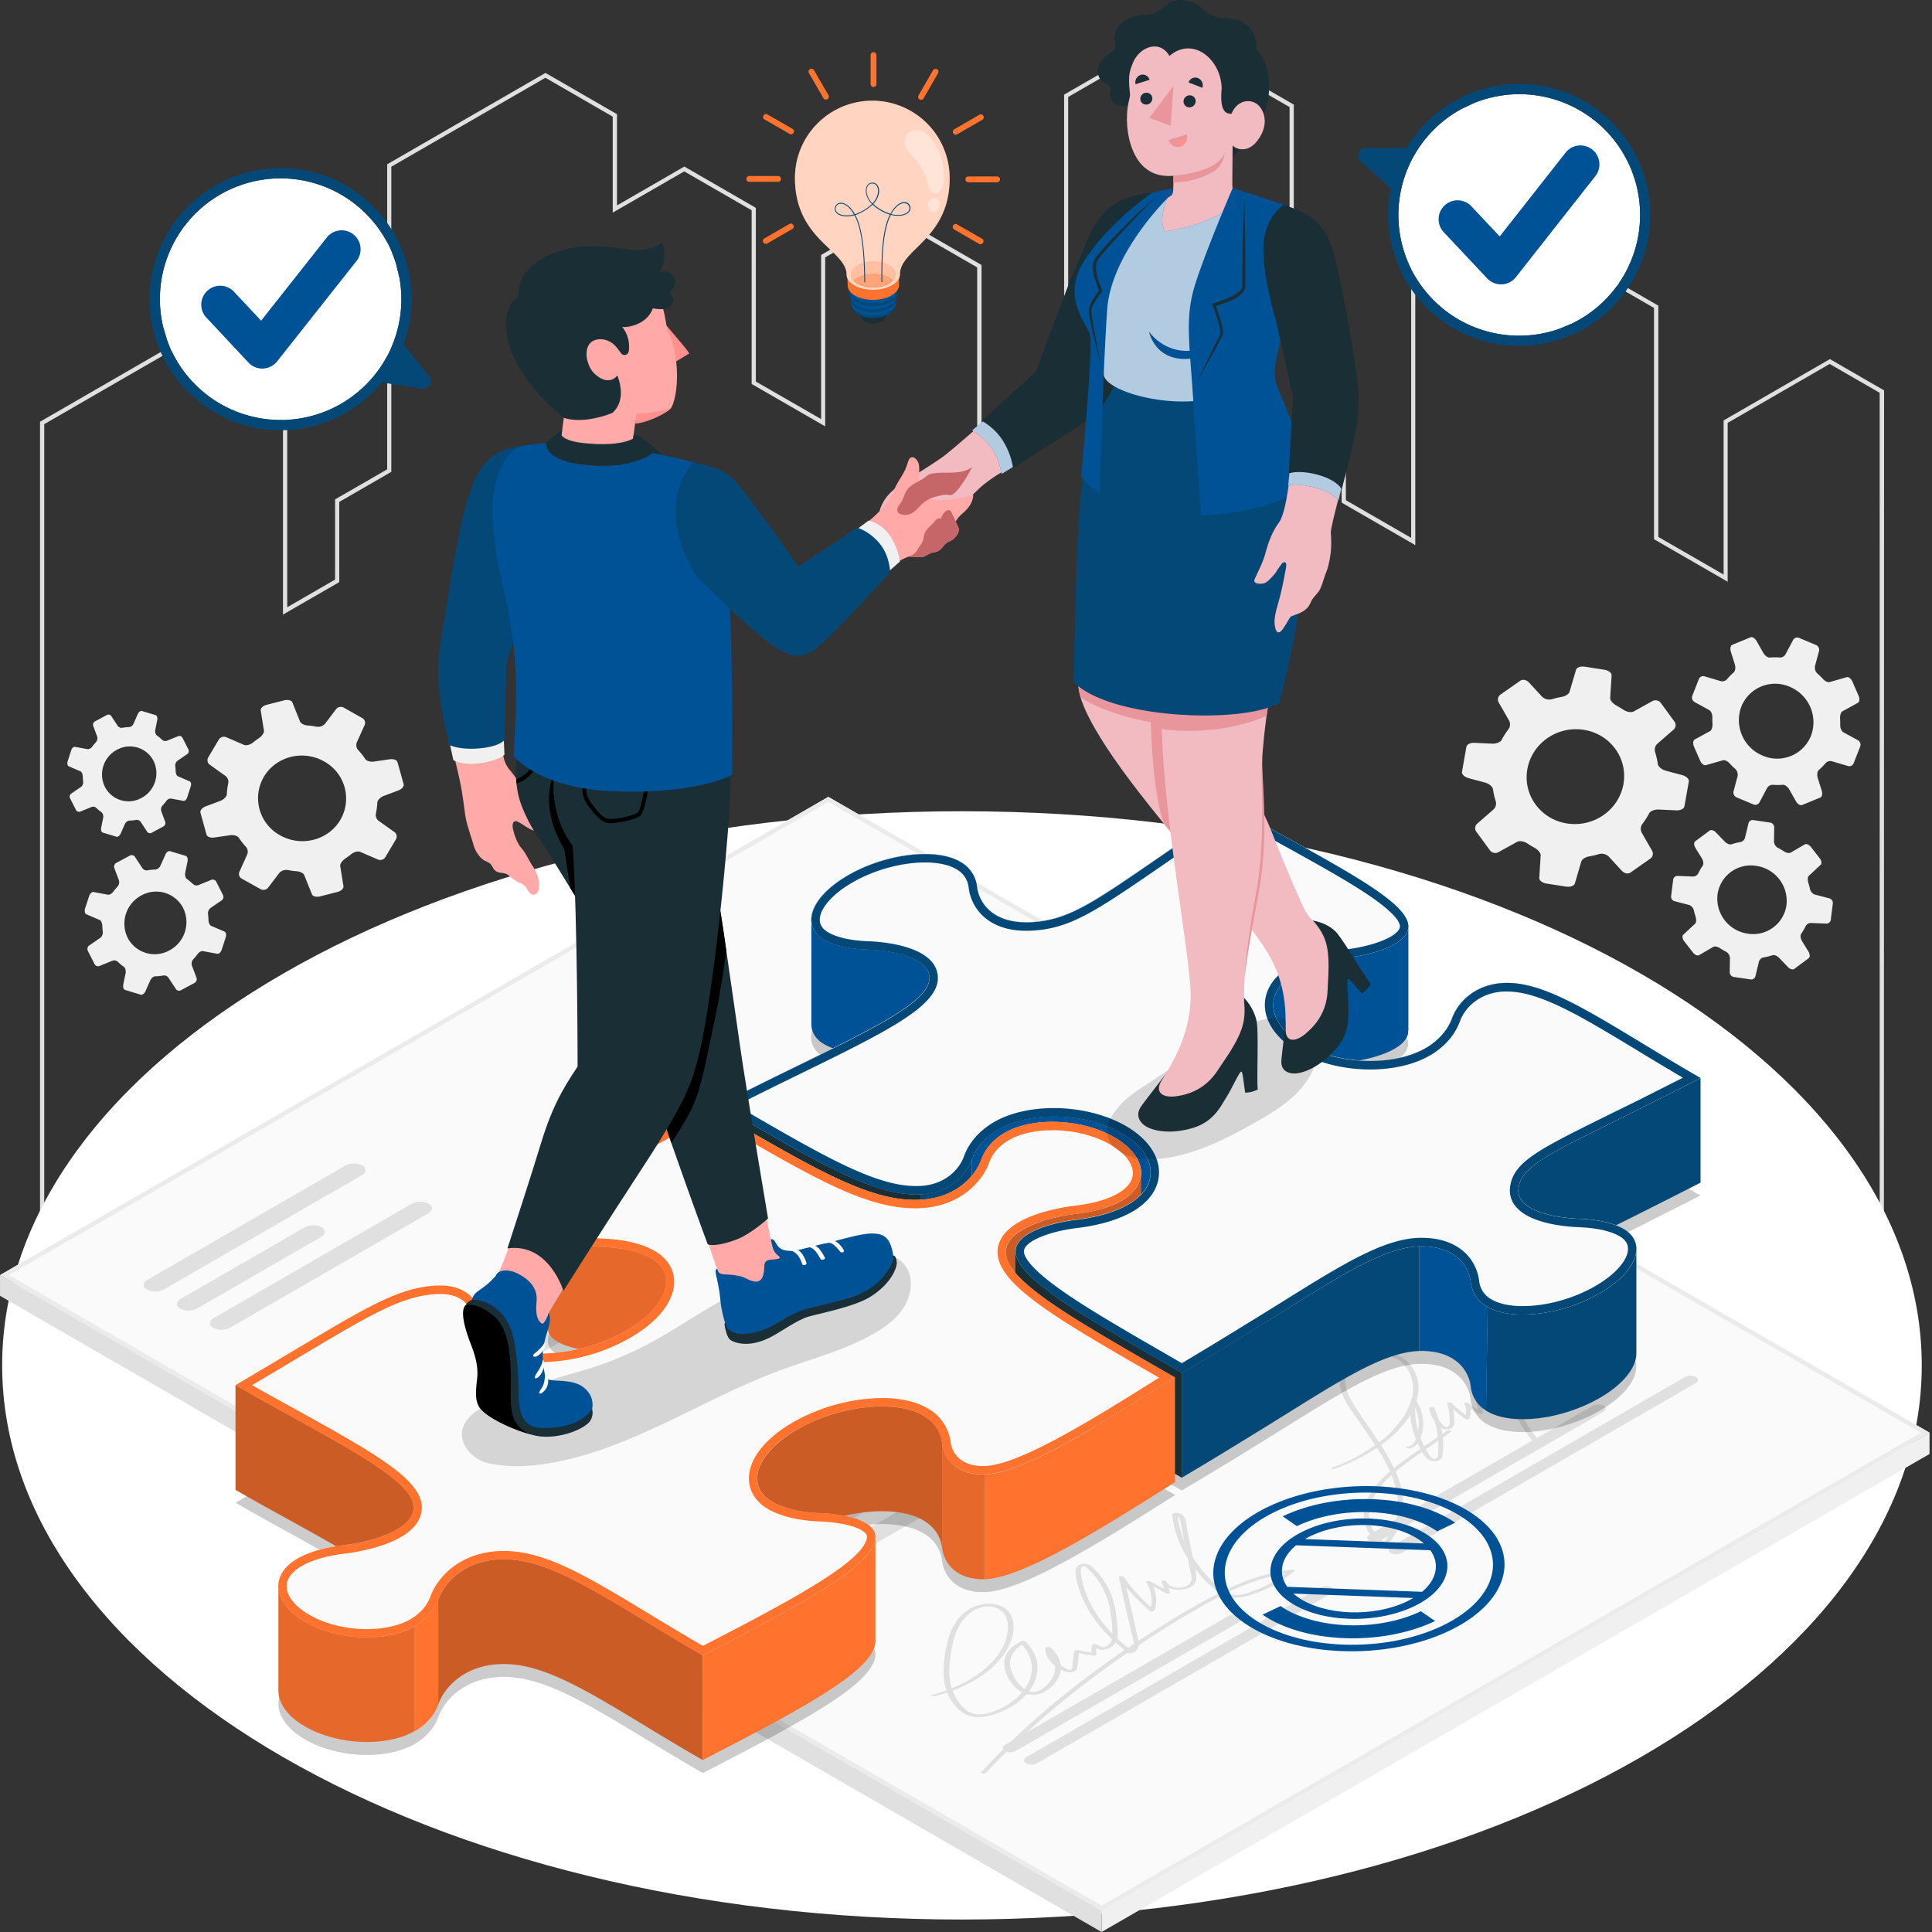 <svg xmlns="http://www.w3.org/2000/svg" width="350" height="350" fill="none"><rect width="100%" height="100%" fill="#333333" stroke="none"/><g clip-path="url(#a)"><path fill="#E0E0E0" d="M341.285 230.543H7.25V76.402L32.777 61.66l19.259 11.11v37.234l8.67-5.008V90.468l9.434-5.444v-55.26l28.679-16.556 12.958 7.484v16.522l12.194-7.041 12.957 7.48V69.12l11.826 6.802V46.188l12.961-7.48 16.1 9.298v35.86l14.958-8.637V17.141l19.259-11.11 22.351 12.924v47.128l9.434 5.446v19.084l11.826 6.822V32.599l16.09-9.285 19.259 11.11v15.501l9.43 5.447v41.897l11.826 6.818V76.165l19.259-11.11 9.815 5.667-.037 159.821Zm-333.271-.764h332.508V71.161l-9.059-5.227-18.482 10.674v28.777l-13.34-7.7V55.787l-9.426-5.443V34.856l-18.482-10.674-15.34 8.856v65.718l-13.34-7.7V71.968l-9.433-5.447V19.398L211.995 6.896 193.51 17.57v58.115L177.028 85.2V48.442l-15.34-8.856-12.197 7.042V77.24l-13.323-7.68V38.09l-12.211-7.039L111 38.518v-17.39l-12.195-7.042L70.89 30.203v55.28l-9.434 5.447v14.529l-10.194 5.886V73.212L32.777 62.538 8.014 76.841v152.938Z"></path><path fill="#fff" d="M174.267 347.74c96.03 0 173.877-44.945 173.877-100.388 0-55.442-77.847-100.387-173.877-100.387C78.237 146.965.391 191.91.391 247.352c0 55.443 77.847 100.388 173.876 100.388Z"></path><path fill="#F0F0F0" d="m199.564 346.14-.003 3.858L349.552 263.4l.004-3.859-149.992 86.599Z"></path><path fill="#FAFAFA" d="m349.556 259.541-199.501-115.18L.002 230.997 199.564 346.14l149.992-86.599Z"></path><path fill="#EBEBEB" d="m150.055 145.287 197.903 114.261-148.394 85.67L1.6 230.997l148.455-85.71Zm0-.922L.002 230.997 199.564 346.14l149.992-86.595-199.501-115.184v.004Z"></path><path fill="#E0E0E0" d="M199.564 346.14.002 230.997v3.747l199.559 115.254.007-3.784-.004-.074ZM62.536 211.173 26.72 231.844c-.881.507-.925 1.311-.098 1.788a3.42 3.42 0 0 0 3.099-.058l35.815-20.668c.882-.51.926-1.311.098-1.79a3.433 3.433 0 0 0-3.098.057ZM74.534 218.1l-35.799 20.668c-.885.51-.929 1.311-.101 1.787a3.44 3.44 0 0 0 3.102-.054L77.55 219.83c.882-.511.93-1.311.098-1.788a3.43 3.43 0 0 0-3.115.058ZM55.137 222.37l-22.401 12.935c-.882.51-.93 1.311-.098 1.787a3.42 3.42 0 0 0 3.098-.058l22.398-12.93c.885-.51.93-1.311.101-1.791a3.433 3.433 0 0 0-3.098.057ZM179.375 180.805 62.384 248.341c-.882.51-.93 1.311-.098 1.79a3.433 3.433 0 0 0 3.098-.057l116.991-67.536c.886-.51.93-1.311.102-1.79a3.443 3.443 0 0 0-3.102.057ZM185.375 184.269 68.384 251.815c-.886.51-.93 1.311-.102 1.79a3.433 3.433 0 0 0 3.099-.057l116.994-67.546c.882-.51.926-1.311.098-1.791a3.433 3.433 0 0 0-3.098.058ZM191.377 187.732 74.383 255.278c-.882.51-.926 1.311-.098 1.79a3.42 3.42 0 0 0 3.098-.057l116.994-67.546c.882-.51.926-1.311.098-1.787a3.43 3.43 0 0 0-3.098.054ZM197.375 191.198 80.384 258.744c-.882.51-.93 1.311-.098 1.787a3.42 3.42 0 0 0 3.098-.057l116.981-67.546c.885-.51.929-1.311.102-1.787a3.434 3.434 0 0 0-3.092.057ZM209.488 198.189 92.497 265.734c-.885.511-.93 1.311-.101 1.791a3.433 3.433 0 0 0 3.098-.057l116.994-67.546c.882-.51.926-1.311.098-1.791a3.428 3.428 0 0 0-3.098.058ZM215.488 201.653 98.494 269.198c-.882.511-.926 1.311-.098 1.791a3.42 3.42 0 0 0 3.098-.057l116.995-67.529c.882-.51.926-1.311.098-1.791a3.444 3.444 0 0 0-3.099.041ZM221.486 205.119l-116.991 67.549c-.882.51-.929 1.311-.098 1.787a3.422 3.422 0 0 0 3.099-.057l116.991-67.549c.885-.51.929-1.311.101-1.788a3.425 3.425 0 0 0-3.102.058ZM227.487 208.582l-116.998 67.545c-.885.511-.929 1.311-.101 1.788a3.416 3.416 0 0 0 3.098-.058l117.001-67.545c.882-.507.926-1.311.098-1.788a3.416 3.416 0 0 0-3.098.058ZM239.6 215.566l-116.995 67.553c-.882.51-.926 1.311-.098 1.79a3.434 3.434 0 0 0 3.099-.057L242.6 217.306c.882-.51.926-1.311.098-1.79a3.43 3.43 0 0 0-3.098.05ZM245.596 219.04l-116.991 67.545c-.882.511-.93 1.311-.098 1.788a3.416 3.416 0 0 0 3.098-.058l116.991-67.545c.885-.511.929-1.311.101-1.788a3.423 3.423 0 0 0-3.101.058ZM197.378 253.794l-62.724 36.187c-.882.51-.926 1.311-.098 1.787a3.422 3.422 0 0 0 3.098-.057l62.711-36.184c.885-.51.929-1.311.101-1.791a3.434 3.434 0 0 0-3.088.058ZM187.9 319.42l53.223-30.727c.571-.338.598-.844.064-1.152a2.203 2.203 0 0 0-1.993.037l-53.227 30.727c-.567.338-.598.845-.064 1.152a2.218 2.218 0 0 0 1.997-.037ZM184.038 317.191l40.37-23.29c.567-.338.594-.845.064-1.153a2.205 2.205 0 0 0-1.997.038l-40.357 23.29c-.567.338-.594.844-.064 1.152a2.222 2.222 0 0 0 1.984-.037ZM253.932 281.318l53.226-30.727c.568-.338.595-.845.061-1.152a2.21 2.21 0 0 0-1.993.037l-53.227 30.727c-.567.337-.594.841-.064 1.148a2.205 2.205 0 0 0 1.997-.033ZM250.07 279.088l40.37-23.294c.568-.338.598-.841.064-1.148a2.203 2.203 0 0 0-1.993.033l-40.374 23.294c-.567.338-.594.841-.06 1.152a2.203 2.203 0 0 0 1.993-.037Z"></path><path fill="#E0E0E0" d="M233.939 284.356a39.643 39.643 0 0 0-12.269 3.835 8.445 8.445 0 0 1-.784-.598 24.032 24.032 0 0 1-4.821-5.518c-.051-.24-.105-.476-.149-.713-.288-1.493-.579-2.987-.872-4.48-.131-.676-.091-1.473-.537-2.115a1.744 1.744 0 0 0-1.77-.632c-.152.02-.389.111-.379.219a17.89 17.89 0 0 0 2.811 7.944c0 .041 0 .081.027.125l.44 2.189c.125.622.371 1.298.125 1.916-.247.619-1.082 1.071-2.166 1.098-1.159.031-2.115-.513-2.332-1.142-.094-.233-.912-.199-.827.034.169.436.3.879.442 1.318l-2.459-1.352c-.251-.135-.899-.057-.751.19a5.844 5.844 0 0 1 .805 4.46 29.587 29.587 0 0 1-4.869-5.457c-.173-.254-.977-.173-.913.115.514 2.321 1.051 4.639 1.585 6.96l.791 3.44c.173.522.294 1.061.361 1.608l-1.071.72a36.859 36.859 0 0 1-1.983-1.72c.216-.845.071-1.74 0-2.571-.169-2.501-.646-5.031-2.088-7.407a13.5 13.5 0 0 0-1.183-1.639 8.433 8.433 0 0 0-1.591-1.584 2.053 2.053 0 0 0-1.913-.142 1.265 1.265 0 0 0-.767 1.189 12.51 12.51 0 0 0 .811 3.683 19.11 19.11 0 0 0 1.747 3.666 24.738 24.738 0 0 0 4.031 4.94 1.867 1.867 0 0 1-1.689 1.493l-1.058-.527c-.236-.115-.733-.071-.797.129a3.233 3.233 0 0 0-.129 1.378l-2.527-.456c-.22-.037-.602.044-.622.196l-.317 2.24c-.024.183.054 1.061-.338 1.129-.392.067-1.014-.362-1.22-.487a6.275 6.275 0 0 1-.585-.385c-.121-1.132-.736-2.233-1.858-3.183-.233-.199-.922-.064-.926.169.021.867.353 1.697.936 2.338.247.281.517.539.808.774.128 1.264-.372 2.551-1.551 3.625-.531.484-1.385 1.203-2.511 1.142a2.574 2.574 0 0 1-.645-.118c1.842-2.392 2.108-5.21.514-7.66a7.852 7.852 0 0 0-1.082-1.31.784.784 0 0 0-.777-.075c-2.081.943-3.095 2.423-3.125 3.926-.03 1.504.757 3.143 2.027 4.427.355.359.765.658 1.217.885a9.967 9.967 0 0 1-1.014 1.041 12.575 12.575 0 0 1-3.041 1.959c-1.115.521-2.615 1.102-4.129.963-1.824-.165-2.784-1.493-3.412-2.365a8.21 8.21 0 0 1-1.014-1.912c4.73-1.757 8.281-4.521 9.95-7.623.997-1.848 1.568-4.055.676-5.957-.449-.963-1.473-1.912-3.27-2.128a6.988 6.988 0 0 0-4.089.834 7.572 7.572 0 0 0-2.683 2.514 10.646 10.646 0 0 0-1.463 3.423c-.567 2.24-.912 4.558-.675 6.818.079.708.237 1.405.469 2.078l-.632.226c-.658.223-1.351.423-2.027.605-.371.098.129.301.402.237a31.197 31.197 0 0 0 2.403-.693c.094.237.196.473.314.706a7.767 7.767 0 0 0 2.507 2.98c2.507 1.72 6.396.254 8.511-.963a12.076 12.076 0 0 0 3.041-2.436l.111.034a4.536 4.536 0 0 0 3.041-.426c1.717-.895 2.703-2.314 2.964-3.615a4 4 0 0 0 .057-.436c.243.132.496.245.757.338.956.338 2.027.135 2.186-.537.175-.915.288-1.841.338-2.771l2.575.456c.26.044.655-.06.618-.243a2.96 2.96 0 0 1 0-1.118c.19.107.39.195.598.263.364.069.74.049 1.095-.057a2.673 2.673 0 0 0 1.594-1.014c.054-.078.092-.155.139-.233.527.476 1.085.946 1.662 1.402a166.631 166.631 0 0 0-15.829 12.204 138.35 138.35 0 0 0-10.103 9.883c-.25.267.622.338.831.122a147.61 147.61 0 0 1 18.526-16.576 186.993 186.993 0 0 1 7.156-5.18l.055.044a.807.807 0 0 0 .719.034c.872-.338 1.156-.862 1.206-1.419a177.885 177.885 0 0 1 13.093-7.981c.71-.392 1.443-.777 2.186-1.156a5.328 5.328 0 0 0 1.717.487c1.267.135 2.473-.196 3.544-.551 3.041-1.014 5.643-2.453 7.555-4.156.213-.196-.115-.378-.442-.334Zm-61.674 20.928c-.483-1.99-.29-4.014.037-6.004.355-2.179.869-4.437 2.704-6.386a5.917 5.917 0 0 1 3.145-1.798c1.737-.337 3.156.389 3.778 1.271.621.882.699 1.892.642 2.852a7.936 7.936 0 0 1-.676 2.703c-1.412 3.186-4.818 6.037-9.461 7.923-.064-.183-.115-.372-.169-.561Zm12.691.176a6.719 6.719 0 0 1-1.939-3.683c-.19-1.352.422-2.832 2.149-3.805 2.233 2.477 2.287 5.474.462 8.038a4.326 4.326 0 0 1-.672-.55Zm11.417-17.857a16.12 16.12 0 0 1-.392-1.609 4.796 4.796 0 0 1-.182-1.554.796.796 0 0 1 .375-.649c.412-.189.834.338 1.013.504.449.422.869.873 1.257 1.351a13.534 13.534 0 0 1 2.703 6.211c.217 1.237.34 2.488.369 3.743v.355c-2.504-2.588-4.264-5.416-5.143-8.352Zm16.975-12.955c.45.284.531 1.146.568 1.352l.436 2.193c.064.338.128.659.196.986a16.465 16.465 0 0 1-1.2-4.531Zm-4.007 20.611a192.775 192.775 0 0 0-3.092 1.99c0-.101-.04-.206-.061-.304-.28-1.247-.567-2.49-.851-3.737-.432-1.892-.868-3.784-1.308-5.676a36.248 36.248 0 0 0 4.335 4.338c.156.132.693.091.751-.074a5.845 5.845 0 0 0-.213-4.43l2.27 1.233c.196.105.831.095.767-.131-.081-.281-.192-.561-.287-.842.78.326 1.631.442 2.47.338 1.98-.233 2.703-1.257 2.598-2.324a16.47 16.47 0 0 0-.219-1.457 21.226 21.226 0 0 0 3.939 4.028c.156.118.338.233.494.338l-.21.105c-4.031 2.05-7.761 4.318-11.383 6.605Zm18.002-7.153c-1.013.382-2.311.919-3.588.828-.506-.035-1-.167-1.456-.389a37.982 37.982 0 0 1 10.606-3.527 20.392 20.392 0 0 1-5.562 3.088ZM270.482 243.211c-.138.051-.24.149-.23.244a33.204 33.204 0 0 0 3.021 10.474c-.906.23-2.081.186-2.639-.338-.159-.152-.787-.162-.828.054-.04.216-.094.45-.142.676l-1.55-.912c-.2-.119-.811-.088-.764.131.128.618.259 1.236.392 1.855a7.958 7.958 0 0 1-1.69-1.213c-.202-.192-.912-.128-.787.132.316.636.405 1.361.254 2.055a24.608 24.608 0 0 1-2.538-2.19c-.155-.159-.875-.159-.804.081.209.697.345 1.414.405 2.139.027.314.034.628.031.943-.004.314.078.77-.243 1.057-.49.436-1.055-.338-1.254-.561a6.465 6.465 0 0 1-.426-.561 17.276 17.276 0 0 0-.926-2.277c-.101-.209-.844-.122-.821.095a5.11 5.11 0 0 0 .926 2.307c.305.947.513 1.921.622 2.91-.814.567-1.652 1.135-2.49 1.689l-.061-.115a15.29 15.29 0 0 1-.615-1.395c.28-.709.449-1.457.5-2.217a7.773 7.773 0 0 0-1.223-4.487 9.227 9.227 0 0 0 .365-1.818 6.51 6.51 0 0 0-.899-3.895 5.833 5.833 0 0 0-4.423-2.947c-4.514-.638-8.193 1.835-8.805 4.193-.737 2.835 1.639 5.697 3.406 8.262.966 1.402 1.953 2.801 2.875 4.213a33.544 33.544 0 0 1-4.629 2.764 33.076 33.076 0 0 1-3.237 1.351c-.287.105.24.274.47.189a35.193 35.193 0 0 0 7.731-3.821 33.874 33.874 0 0 1 2.365 4.278c-2.585 2.24-4.494 4.669-4.73 7.487a5.813 5.813 0 0 0 .915 3.653c.375.591 1.723 2.652 3.379 1.895.314-.179.574-.441.75-.757a10.364 10.364 0 0 0 2.071-6.842 15.138 15.138 0 0 0-1.382-5.406 57.457 57.457 0 0 1 4.815-3.561 3.447 3.447 0 0 0 1.092 1.351 2.076 2.076 0 0 0 2.172.051 1.131 1.131 0 0 0 .446-.902 13.528 13.528 0 0 0 .024-3.095c.476-.338.966-.676 1.429-1.014.338-.26-.436-.422-.716-.216-.281.206-.531.378-.798.568a14.876 14.876 0 0 0-.196-1.082c.385.23.84.314 1.281.237 1.24-.196 1.088-1.25 1.085-1.811a9.928 9.928 0 0 0-.207-1.835 27.269 27.269 0 0 0 2.187 1.781c.168.121.675.094.746-.075a3.295 3.295 0 0 0 .186-1.787c.518.347 1.064.65 1.632.906.206.091.733.023.693-.163-.122-.584-.247-1.172-.372-1.757l1.301.781c.176.105.716.105.76-.085l.149-.641a5.382 5.382 0 0 0 2.956.192 38.061 38.061 0 0 0 1.953 3.504 43.886 43.886 0 0 0 2.811 3.923c.237.294 1.22.064.984-.23a40.595 40.595 0 0 1-4.805-7.528 3.006 3.006 0 0 0 1.902-2.649 9.261 9.261 0 0 0-2.183-6.758c-.608-.709-1.895-2.155-3.669-1.48Zm-17.472 31.623a10.056 10.056 0 0 1-1.821 3.919c-.078.108-.182.358-.338.429-.155.071-.132.071-.338 0a.924.924 0 0 1-.253-.145 4.461 4.461 0 0 1-.835-.835 6.107 6.107 0 0 1-1.04-1.784c-.929-2.517.118-5.193 2.027-7.474a17.796 17.796 0 0 1 1.689-1.73c1.007 2.487 1.463 5.072.909 7.62Zm4.008-16.942a7.01 7.01 0 0 1-.122 1.294 13.331 13.331 0 0 1-.524-4.155c.406.9.626 1.874.646 2.861Zm-11.586-3.132c-1.582-2.51-2.977-5.615.29-7.899a7.992 7.992 0 0 1 5.916-1.183c2.41.503 3.443 2.277 3.954 3.595a6.604 6.604 0 0 1 .128 4.21.181.181 0 0 0-.059.04.19.19 0 0 0-.036.061c0 .095 0 .19-.03.284a12.488 12.488 0 0 1-1.794 3.443 19.56 19.56 0 0 1-3.963 3.984c-1.443-2.207-3.028-4.369-4.406-6.535Zm4.73 7.055c2.321-1.659 4.159-3.541 5.345-5.541.093 1.507.426 2.99.987 4.392a1.963 1.963 0 0 1-1.609 1.457c-.466.077 0 .338.355.283a2.31 2.31 0 0 0 1.598-.919c.156.338.318.659.501.987-1.673 1.139-3.332 2.298-4.812 3.507a37.075 37.075 0 0 0-2.352-4.183l-.013.017Zm10.363 1.318c-.027.27.057.794-.257 1.014-.541.391-1.014-.109-1.22-.389a8.875 8.875 0 0 1-.757-1.203c.649-.439 1.294-.875 1.93-1.314.115-.078.219-.159.338-.24.045.704.038 1.411-.021 2.115l-.013.017Zm12.147-18.685c.423.444.805.926 1.142 1.439a8.901 8.901 0 0 1 1.3 3.264c.203 1.082.362 2.268-.064 3.339-.177.438-.485.81-.882 1.067a32.489 32.489 0 0 1-2.155-6.014 28.262 28.262 0 0 1-.676-3.984c.54.051 1.172.727 1.335.889ZM286.039 252.057c-.652.757-.855 1.69-2.213 2.163-.54.196-1.12.259-1.689.182h-.024a2.318 2.318 0 0 0-.906-1.689 1.38 1.38 0 0 0-1.564.034c-.422.364.054.915.378 1.253a2.85 2.85 0 0 0 1.254.706c.01.317-.055.632-.189.919-.044.088-.561.953-.801.875-.24-.077-.598.061-.314.183 1.213.524 1.956-1.119 2.071-1.531a2.46 2.46 0 0 0 .057-.294 5.381 5.381 0 0 0 1.784-.138c1.643-.416 2.737-1.581 2.889-2.585.034-.237-.605-.23-.733-.078Zm-5.406 1.386c-.037-.058-.301-.571-.166-.558-.027 0 .18.237.196.257a2.345 2.345 0 0 1 .524.865 2.393 2.393 0 0 1-.568-.568l.014.004ZM283.145 249.189c-.244.142.266.305.459.193.253-.142-.257-.304-.459-.193Z"></path><path fill="#005296" d="m231.982 290.955-3.26 1.558c7.612 5.23 21.624 5.744 31.264 1.155l-2.582-1.774c-7.825 3.751-19.228 3.315-25.422-.939Zm4.244-13.61c-6.94 3.311-8.109 9.072-2.632 12.84 5.477 3.767 15.597 4.142 22.537.831 6.94-3.311 8.109-9.072 2.632-12.84-5.477-3.767-15.6-4.156-22.537-.831Zm18.614 12.789c-6.038 2.882-14.836 2.554-19.614-.727-.317-.22-.622-.458-.912-.712l21.715.8c-.375.223-.767.436-1.189.639Zm2.791-1.764-24.436-.905c-1.723-2.426-1.118-5.268 1.598-7.522l24.328.899c1.753 2.416 1.193 5.264-1.49 7.528Zm-21.219-9.555c.338-.203.713-.399 1.105-.585 6.038-2.878 14.836-2.554 19.597.727.294.202.578.421.848.655l-21.55-.797Zm-10.934 15.245c9.028 6.204 25.659 6.819 37.072 1.372 11.414-5.447 13.357-14.924 4.329-21.128-9.029-6.203-25.659-6.815-37.073-1.368-11.413 5.446-13.356 14.938-4.328 21.124Zm39.758-18.979c8.316 5.714 6.528 14.445-3.987 19.462-10.514 5.018-25.824 4.454-34.139-1.263-8.315-5.717-6.528-14.445 3.987-19.462 10.515-5.018 25.834-4.45 34.139 1.263Zm-30.294 1.389c7.825-3.737 19.229-3.315 25.419.939l3.264-1.557c-7.613-5.231-21.625-5.744-31.264-1.156l2.581 1.774Z"></path><path fill="#F0F0F0" d="m71.538 150.792-2.99-2.125a1.357 1.357 0 0 1-.453-1.281c.14-.655.226-1.321.257-1.99.023-.432.55-.976 1.21-1.223l2.564-.96c.659-.243 1.108-.76.996-1.149l-1.108-3.986c-.108-.389-.726-.629-1.378-.534l-2.892.419c-.653.094-1.352-.112-1.568-.45a13 13 0 0 0-1.352-1.713 1.35 1.35 0 0 1-.155-1.378l1.372-3.041a.981.981 0 0 0-.338-1.247l-3.531-2a1.12 1.12 0 0 0-1.352.422l-1.875 2.48a1.688 1.688 0 0 1-1.568.615 13.397 13.397 0 0 0-1.669-.226c-.584-.044-1.203-.338-1.351-.713l-1.396-3.47c-.152-.375-.814-.538-1.48-.369l-3.162.805c-.676.172-1.152.638-1.088 1.044l.584 3.639c.068.405-.385 1.013-.95 1.385-.337.233-.675.486-1.013.753-.507.419-1.226.622-1.672.433l-3.257-1.406a1.091 1.091 0 0 0-1.305.494l-1.865 3.142a1.014 1.014 0 0 0 .156 1.307l2.99 2.136a1.347 1.347 0 0 1 .453 1.28c-.14.656-.227 1.321-.257 1.991-.024.432-.55.976-1.21 1.223l-2.564.956c-.676.247-1.105.763-1.014 1.152l1.108 3.987c.108.389.727.628 1.379.534l2.892-.419c.652-.095 1.352.111 1.568.449.403.607.855 1.18 1.351 1.713a1.353 1.353 0 0 1 .156 1.379l-1.372 3.041a.979.979 0 0 0 .338 1.247l3.578 1.99a1.115 1.115 0 0 0 1.352-.423l1.875-2.48a1.686 1.686 0 0 1 1.568-.615c.55.111 1.108.186 1.669.227.584.044 1.203.338 1.351.713l1.396 3.47c.152.375.814.537 1.48.368l3.139-.804c.675-.172 1.152-.639 1.084-1.044l-.584-3.639c-.068-.406.385-1.014.95-1.385.337-.234.675-.487 1.013-.754.507-.419 1.226-.622 1.672-.432l3.257 1.405a1.09 1.09 0 0 0 1.305-.493l1.865-3.142a1.017 1.017 0 0 0-.16-1.308Zm-9.883-2.257c-2.196 3.7-7.075 4.95-10.904 2.794a7.66 7.66 0 0 1-3.72-4.676 7.668 7.668 0 0 1 .767-5.927c2.197-3.699 7.076-4.949 10.904-2.794a7.674 7.674 0 0 1 3.72 4.677 7.668 7.668 0 0 1-.767 5.926ZM38.341 159.367l-2.443.994a.979.979 0 0 1-.95-.217 9.318 9.318 0 0 0-1.107-.922c-.254-.176-.379-.706-.274-1.2l.402-1.922c.105-.493-.037-.963-.314-1.048l-2.845-.854c-.277-.085-.676.196-.852.628l-.854 1.916a1.247 1.247 0 0 1-.876.777 9.694 9.694 0 0 0-1.557.159.966.966 0 0 1-.896-.433l-1.317-2a.702.702 0 0 0-.889-.267l-2.561 1.375a.81.81 0 0 0-.267.987l.787 2.088a1.216 1.216 0 0 1-.233 1.186 10.69 10.69 0 0 0-.777.926c-.25.338-.676.598-.95.547l-2.642-.486c-.284-.051-.635.287-.787.756l-.72 2.21c-.152.47-.054.943.217 1.058l2.429 1.044c.27.115.463.618.476 1.108.008.302.03.603.068.902a1.312 1.312 0 0 1-.382 1.179l-2.098 1.447a.778.778 0 0 0-.203.979l1.19 2.335a.717.717 0 0 0 .848.402l2.443-.993a.966.966 0 0 1 .952.219c.343.336.713.643 1.105.919.254.18.382.707.277 1.203l-.402 1.923c-.105.493.037.963.314 1.044l2.845.858c.277.085.676-.199.852-.628l.855-1.916c.192-.433.584-.774.875-.777a9.931 9.931 0 0 0 1.557-.162.972.972 0 0 1 .895.435l1.315 1.997a.702.702 0 0 0 .892.267l2.561-1.375a.806.806 0 0 0 .267-.983l-.787-2.088a1.225 1.225 0 0 1 .233-1.19c.276-.291.535-.599.774-.922.25-.338.675-.601.953-.547l2.642.483c.284.054.635-.284.787-.754l.716-2.209c.152-.47.058-.946-.212-1.061l-2.433-1.041c-.27-.115-.46-.618-.473-1.108 0-.301-.03-.605-.068-.906a1.307 1.307 0 0 1 .379-1.179l2.101-1.433a.782.782 0 0 0 .203-.983l-1.186-2.338a.72.72 0 0 0-.855-.409Zm-5.163 5.126a5.796 5.796 0 0 1-2.49 7.68 5.505 5.505 0 0 1-7.562-2.281 5.801 5.801 0 0 1 2.494-7.68 5.5 5.5 0 0 1 7.558 2.281ZM32.333 133.341l-2.142.868a.847.847 0 0 1-.83-.189 8.11 8.11 0 0 0-.977-.807 1.121 1.121 0 0 1-.244-1.051l.338-1.69c.091-.436-.034-.844-.277-.919l-2.49-.75c-.243-.071-.578.176-.747.551l-.746 1.689a1.096 1.096 0 0 1-.767.676 8.176 8.176 0 0 0-1.352.139.862.862 0 0 1-.784-.382l-1.142-1.73a.619.619 0 0 0-.78-.233l-2.244 1.206a.706.706 0 0 0-.233.862l.676 1.827a1.071 1.071 0 0 1-.203 1.041 8.577 8.577 0 0 0-.676.811 1.042 1.042 0 0 1-.831.46l-2.314-.423c-.247-.047-.558.25-.676.659l-.629 1.94c-.131.408-.047.824.19.925l2.128.913c.237.101.402.54.416.969.007.266.027.531.06.794a1.15 1.15 0 0 1-.337 1.031l-1.842 1.257a.675.675 0 0 0-.175.858l1.04 2.048a.628.628 0 0 0 .747.358l2.139-.872a.839.839 0 0 1 .83.193c.303.292.627.561.97.804a1.111 1.111 0 0 1 .244 1.054l-.338 1.689c-.091.433.034.845.277.916l2.49.75c.244.074.578-.172.747-.551l.75-1.689a1.09 1.09 0 0 1 .764-.676c.453-.01.905-.056 1.351-.138a.85.85 0 0 1 .784.378l1.152 1.75a.614.614 0 0 0 .78.233l2.238-1.209a.706.706 0 0 0 .233-.862l-.676-1.831a1.078 1.078 0 0 1 .203-1.037c.24-.258.465-.529.675-.811a1.036 1.036 0 0 1 .832-.48l2.314.426c.247.044.558-.25.676-.676l.628-1.936c.136-.409.051-.825-.185-.926l-2.133-.912c-.236-.102-.402-.544-.415-.973a6.92 6.92 0 0 0-.058-.791 1.156 1.156 0 0 1 .338-1.017l1.842-1.257a.674.674 0 0 0 .175-.858l-1.04-2.044a.627.627 0 0 0-.744-.355Zm-4.524 4.49a5.07 5.07 0 0 1-2.18 6.724 4.81 4.81 0 0 1-3.733.404 4.802 4.802 0 0 1-2.889-2.401 5.068 5.068 0 0 1 2.183-6.73 4.81 4.81 0 0 1 5.42.509c.496.413.904.921 1.2 1.494ZM267.504 150.748l2.389 3.26a1.206 1.206 0 0 0 1.493.406l3.437-1.896c.473-.26 1.287-.111 1.892.294.388.261.787.5 1.196.723.676.359 1.226.97 1.196 1.426l-.254 4.072c-.03.452.558.915 1.308 1.034l3.548.547c.75.118 1.459-.135 1.588-.561l1.165-3.977c.126-.425.778-.821 1.416-.929a14.903 14.903 0 0 0 1.815-.429 1.876 1.876 0 0 1 1.794.507l2.331 2.534c.433.47 1.122.615 1.541.321l3.666-2.571a1.089 1.089 0 0 0 .253-1.413l-1.838-3.203a1.52 1.52 0 0 1 .024-1.537c.49-.639.926-1.317 1.304-2.027.21-.396.953-.7 1.689-.676l3.234.152c.73.037 1.382-.294 1.46-.733l.797-4.501c.078-.439-.47-.96-1.223-1.162l-2.93-.781c-.753-.202-1.392-.743-1.463-1.216a14.098 14.098 0 0 0-.496-2.166 1.492 1.492 0 0 1 .361-1.46l3.065-2.676a1.103 1.103 0 0 0 .03-1.456l-2.392-3.274a1.205 1.205 0 0 0-1.49-.405l-3.426 1.899c-.47.26-1.284.111-1.889-.294-.388-.261-.787-.5-1.196-.723-.676-.359-1.226-.97-1.199-1.423l.256-4.075c.027-.453-.557-.915-1.311-1.03l-3.544-.551c-.75-.115-1.463.135-1.588.561l-1.169 3.977c-.125.425-.777.821-1.412.929a16.11 16.11 0 0 0-1.815.429 1.89 1.89 0 0 1-1.797-.507l-2.332-2.534c-.432-.47-1.121-.612-1.54-.338l-3.677 2.575a1.088 1.088 0 0 0-.253 1.412l1.838 3.203a1.496 1.496 0 0 1-.024 1.534 14.694 14.694 0 0 0-1.3 2.027c-.213.399-.953.7-1.69.676l-3.233-.152c-.727-.034-1.382.294-1.46.737l-.794 4.51c-.078.443.466.963 1.22 1.163l2.933.78c.75.203 1.392.744 1.459 1.217.109.733.275 1.458.497 2.165a1.492 1.492 0 0 1-.358 1.46l-3.068 2.676a1.105 1.105 0 0 0-.034 1.47Zm12.796-17.006c3.983-2.787 9.497-1.936 12.312 1.906 2.814 3.842 1.868 9.214-2.115 12.002-3.984 2.787-9.498 1.936-12.313-1.906-2.814-3.842-1.868-9.214 2.116-12.002ZM303.104 159.428l-.362 2.879a.86.86 0 0 0 .578.942l2.727.707a1.44 1.44 0 0 1 .841 1.084c.074.338.165.649.267.967.172.516.162 1.111-.078 1.334l-2.139 1.997c-.24.223-.159.754.176 1.183l1.578 2.027c.338.432.828.652 1.105.49l2.568-1.497c.273-.162.811-.047 1.196.209.372.248.757.474 1.155.676a1.351 1.351 0 0 1 .676 1.149l-.034 2.47a.89.89 0 0 0 .159.577.892.892 0 0 0 .487.349l3.186.469a.776.776 0 0 0 .828-.611l.618-2.578a1.077 1.077 0 0 1 .77-.787 10.784 10.784 0 0 0 1.69-.419c.307-.105.841.104 1.206.479l1.612 1.673c.361.378.865.527 1.121.338l2.639-1.96c.257-.193.23-.733-.064-1.21l-1.142-1.848c-.294-.476-.362-1.074-.166-1.351.305-.437.575-.897.808-1.375a1.066 1.066 0 0 1 .909-.585l2.916.115a.797.797 0 0 0 .733-.747l.362-2.879a.869.869 0 0 0-.582-.942l-2.726-.706a1.446 1.446 0 0 1-.842-1.085 9.444 9.444 0 0 0-.267-.966c-.169-.517-.162-1.112.078-1.335l2.139-1.997c.24-.223.159-.753-.176-1.186l-1.578-2.027c-.338-.433-.827-.652-1.105-.49l-2.567 1.497c-.274.162-.808.047-1.197-.21a11.194 11.194 0 0 0-1.155-.675 1.348 1.348 0 0 1-.676-1.149l.034-2.47a.895.895 0 0 0-.645-.926l-3.187-.47a.782.782 0 0 0-.827.612l-.619 2.578a1.066 1.066 0 0 1-.77.787c-.574.094-1.139.234-1.69.419-.307.105-.841-.105-1.206-.48l-1.615-1.675c-.361-.379-.865-.528-1.122-.338l-2.638 1.959c-.257.193-.23.734.064 1.21l1.145 1.852c.291.473.358 1.071.162 1.351-.304.437-.574.896-.807 1.375a1.066 1.066 0 0 1-.909.585l-2.916-.115a.797.797 0 0 0-.726.75Zm15.052-2.568a6.416 6.416 0 0 1 5.484 7.062 6.068 6.068 0 0 1-2.403 4.096 6.086 6.086 0 0 1-4.615 1.121 6.417 6.417 0 0 1-5.48-7.062 6.09 6.09 0 0 1 2.401-4.095 6.086 6.086 0 0 1 4.613-1.122ZM307.735 123.086l-1.145 2.923a.937.937 0 0 0 .354 1.145l2.676 1.47c.365.202.605.797.592 1.351-.011.363-.003.726.023 1.088.037.585-.128 1.206-.439 1.379l-2.781 1.524c-.307.169-.368.746-.131 1.29l1.111 2.555c.237.54.7.902 1.031.807l3.095-.885c.338-.095.861.169 1.199.541.323.359.668.698 1.034 1.013a1.467 1.467 0 0 1 .412 1.392l-.692 2.582a.97.97 0 0 0 .429 1.145l3.216 1.352a.849.849 0 0 0 1.034-.423l1.352-2.537a1.178 1.178 0 0 1 1.013-.625c.626.052 1.254.052 1.879 0 .338-.027.852.338 1.132.828l1.247 2.186c.28.493.767.783 1.088.652l3.294-1.352c.338-.132.436-.706.253-1.284l-.702-2.247c-.183-.577-.092-1.223.189-1.466.435-.377.841-.787 1.213-1.227a1.158 1.158 0 0 1 1.108-.368l3.041.899a.861.861 0 0 0 .97-.588l1.145-2.923a.937.937 0 0 0-.338-1.148l-2.672-1.467c-.365-.203-.609-.797-.592-1.351 0-.362 0-.723-.023-1.085-.041-.588.128-1.21.436-1.379l2.78-1.523c.311-.173.369-.747.132-1.291l-1.112-2.554c-.236-.541-.696-.906-1.03-.808l-3.092.885c-.338.095-.865-.169-1.199-.544a12.875 12.875 0 0 0-1.037-1.013 1.468 1.468 0 0 1-.413-1.389l.693-2.581a.97.97 0 0 0-.429-1.146l-3.217-1.351a.844.844 0 0 0-1.034.422l-1.351 2.537a1.156 1.156 0 0 1-1.014.622c-.624-.05-1.251-.05-1.875 0-.338.027-.855-.338-1.135-.824l-1.244-2.186c-.28-.494-.77-.784-1.091-.652l-3.294 1.351c-.338.132-.436.71-.254 1.287l.706 2.247c.179.578.092 1.223-.192 1.467a10.56 10.56 0 0 0-1.213 1.226 1.149 1.149 0 0 1-1.108.368l-3.041-.898a.868.868 0 0 0-.987.581Zm16.482 1.328a6.955 6.955 0 0 1 3.865 8.872 6.59 6.59 0 0 1-8.758 3.602 6.955 6.955 0 0 1-3.865-8.876 6.583 6.583 0 0 1 3.617-3.653 6.596 6.596 0 0 1 5.141.055Z"></path><path fill="#000" d="M212.901 270.826c-15.205 9.653-27.899 17.371-34.481 17.597-5.21.166-7.413-2.946-7.744-5.646a6.634 6.634 0 0 0-3.507-5.068c-5.024-2.909-15.239-1.767-22.733 2.571s-9.487 10.214-4.463 13.123c1.432.808 4.108 1.845 8.822 2.028 4.713.182 10.048 1.473 9.798 4.463-.456 5.001-11.771 11.292-31.284 21.32a681.577 681.577 0 0 1-10.444-6.237c-11.522-6.977-19.12-11.566-26.47-11.17-6.31.338-9.862 4.132-11.004 7.288-.912 2.49-2.821 4.007-4.254 4.835-5.085 2.949-13.992 2.595-19.867-.808-5.876-3.402-6.478-8.535-1.392-11.461 1.432-.831 4.054-1.929 8.365-2.449 5.46-.676 12.042-2.72 12.624-6.352.726-4.319-8.822-9.613-22.047-16.942-3.28-1.804-6.687-3.672-10.136-5.686 1.723-1.014 3.591-2.139 5.129-3.041 17.478-10.336 23.915-14.803 31.639-15.009 5.17-.165 7.39 2.95 7.72 5.646.331 2.696 2.03 4.244 3.474 5.068 5.044 2.906 15.258 1.764 22.753-2.574 7.494-4.339 9.487-10.214 4.443-13.12-1.433-.831-4.092-1.848-8.802-2.027-4.71-.18-10.049-1.474-9.778-4.464.436-5.23 11.437-11.576 29.165-20.749l3.842 2.22c16.07 9.322 25.804 14.948 34.504 14.471 6.288-.338 9.86-4.132 11.002-7.288.895-2.49 2.804-4.007 4.237-4.838 5.085-2.947 14.012-2.575 19.867.811 5.856 3.385 6.498 8.531 1.413 11.488-1.433.827-4.055 1.929-8.41 2.429-5.44.676-11.998 2.74-12.623 6.352-.788 4.795 9.572 11.066 24.327 19.597l6.315 3.622Z" opacity=".2"></path><path fill="#000" d="M275.062 236.738c-.294 3.635 5.832 5.169 11.15 5.358 4.237.186 6.602 1.078 7.849 1.784 4.419 2.555 2.49 7.806-4.298 11.708-6.788 3.903-15.84 5.024-20.273 2.47a5.883 5.883 0 0 1-3.071-4.524c-.355-3.092-2.991-6.623-9.302-6.457-7.244.209-16.316 6.686-30.001 15.052a799.775 799.775 0 0 1-13.035 7.89l-3.26-1.892c-15.425-8.883-27.592-15.901-26.842-20.574.497-3.007 6.248-4.73 11.002-5.311 4.818-.585 7.771-1.828 9.403-2.784 5.815-3.342 5.274-9.123-1.223-12.87-6.498-3.747-16.506-4.055-22.317-.727-1.642.953-3.801 2.656-4.818 5.437-1.017 2.781-3.984 6.082-9.197 6.355-7.951.436-17.499-5.088-33.278-14.221l-3.379-1.973a896.74 896.74 0 0 1 13.853-6.893c14.427-7.058 23.956-11.728 24.31-15.88.291-3.633-5.835-5.17-11.17-5.379-4.234-.166-6.602-1.058-7.845-1.764-4.423-2.555-2.494-7.805 4.277-11.708 6.771-3.902 15.86-5.024 20.273-2.47a5.895 5.895 0 0 1 3.075 4.525c.338 3.071 3.01 6.622 9.298 6.456 7.058-.209 11.488-3.378 24.064-12.021a795.078 795.078 0 0 1 12.995-8.762c3.466 2.028 6.872 3.883 10.136 5.69 12.434 6.893 22.253 12.333 21.625 16.219-.48 2.99-6.228 4.73-10.985 5.314-4.815.582-7.805 1.825-9.423 2.761-5.836 3.379-5.275 9.153 1.223 12.914 6.497 3.76 16.525 4.054 22.361.706 1.618-.936 3.777-2.659 4.794-5.44 1.017-2.781 4.007-6.062 9.218-6.352 6.561-.355 13.995 4.129 25.202 10.917a491.79 491.79 0 0 0 10.569 6.291c-3.632 1.869-7.163 3.632-10.444 5.295-16.12 8.112-22.145 10.396-22.516 14.86Z" opacity=".2"></path><path fill="#005296" d="M168.374 177.387c.287-3.633-5.838-5.167-11.17-5.38-4.237-.162-6.602-1.054-7.853-1.763-1.611-.929-2.365-2.203-2.365-3.656v18.955c0 1.443.764 2.73 2.365 3.656a10.6 10.6 0 0 0 1.548.699c10.538-5.237 17.174-9.052 17.475-12.511Z"></path><path fill="#044877" d="M166.854 216.354v18.968c5.21-.29 8.224-3.595 9.193-6.355v-18.962c-.969 2.764-3.983 6.058-9.193 6.349Z"></path><path fill="#1A2E35" d="m133.574 202.139-3.379-1.977v18.962l3.379 1.977c15.779 9.122 25.341 14.657 33.281 14.221v-18.969c-7.95.443-17.509-5.081-33.281-14.214Z"></path><path fill="#005296" d="M203.185 205.292c-6.477-3.754-16.502-4.055-22.317-.727-1.638.956-3.797 2.656-4.821 5.44v18.962c1.014-2.784 3.183-4.487 4.821-5.44 3.153-1.808 7.549-2.541 11.941-2.237.74-.145 1.48-.26 2.2-.338 4.815-.581 7.771-1.831 9.4-2.787 5.811-3.345 5.27-9.136-1.224-12.873ZM234.7 176.251c1.615-.936 4.608-2.182 9.42-2.76 4.811-.578 10.508-2.328 10.988-5.318.021-.121.032-.243.03-.365v18.988h-.037c.009.113.009.226 0 .338-.409 2.551-4.649 4.19-8.839 4.987-3.693-.256-7.386-1.243-10.343-2.956-6.497-3.764-7.051-9.555-1.219-12.914Z"></path><path fill="#1A2E35" d="M210.84 246.834c-14.985-8.63-26.889-15.502-26.875-20.165v18.969c0 4.669 11.903 11.535 26.875 20.157l3.257 1.893v-18.969l-3.257-1.885Z"></path><path fill="#044877" d="M289.779 234.292c-6.758 3.93-15.84 5.028-20.273 2.473l-.301 18.78c.101.064.199.125.301.179 4.423 2.558 13.495 1.459 20.273-2.463 4.335-2.497 6.676-5.542 6.663-8.082v-18.8c-.061 2.504-2.413 5.47-6.663 7.913Z"></path><path fill="#005296" d="M266.441 232.242c-.338-3.099-2.984-6.623-9.302-6.457v18.962c6.318-.169 8.95 3.379 9.302 6.453a5.838 5.838 0 0 0 2.774 4.345l.3-18.779a5.904 5.904 0 0 1-3.074-4.524Z"></path><path fill="#044877" d="M227.146 240.83a729.156 729.156 0 0 1-13.039 7.889v18.969c4.731-2.784 9.123-5.487 13.039-7.889 13.681-8.37 22.753-14.837 29.984-15.053v-18.962c-7.231.206-16.303 6.677-29.984 15.046ZM308.068 195.294v18.955c-3.632 1.868-7.163 3.632-10.444 5.295-1.74.868-3.358 1.689-4.875 2.426-1.389-.534-3.467-1.038-6.518-1.166-5.342-.193-11.461-1.727-11.17-5.359.375-4.463 6.396-6.757 22.563-14.867 3.281-1.659 6.809-3.429 10.444-5.284Z"></path><path fill="#044877" d="M275.061 215.445c-.294 3.632 5.832 5.17 11.15 5.356 4.237.185 6.602 1.077 7.849 1.784 4.419 2.554 2.49 7.808-4.298 11.711-6.788 3.902-15.84 5.024-20.273 2.469a5.894 5.894 0 0 1-3.071-4.527c-.355-3.092-2.99-6.623-9.302-6.454-7.244.206-16.316 6.684-30 15.05a760.056 760.056 0 0 1-13.036 7.889l-3.24-1.889c-15.424-8.886-27.591-15.904-26.841-20.573.497-3.011 6.247-4.731 11.001-5.315 4.818-.581 7.771-1.828 9.403-2.781 5.815-3.345 5.275-9.123-1.223-12.873-6.497-3.751-16.505-4.055-22.317-.726-1.642.956-3.801 2.659-4.818 5.439-1.017 2.781-3.983 6.062-9.197 6.353-7.95.435-17.499-5.086-33.278-14.222l-3.379-1.973c4.92-2.511 9.654-4.835 13.853-6.889 14.428-7.062 23.956-11.732 24.311-15.881.291-3.632-5.835-5.169-11.17-5.376-4.234-.165-6.603-1.06-7.846-1.763-4.423-2.555-2.493-7.809 4.278-11.711 6.771-3.903 15.86-5.024 20.272-2.47a5.886 5.886 0 0 1 3.075 4.524c.338 3.075 3.011 6.623 9.299 6.457 7.058-.206 11.488-3.379 24.063-12.018 4.109-2.825 8.387-5.744 12.995-8.762 3.467 2.028 6.873 3.883 10.137 5.687 12.434 6.893 22.253 12.333 21.624 16.218-.48 2.99-6.227 4.731-10.984 5.315-4.815.581-7.805 1.828-9.424 2.761-5.835 3.378-5.274 9.156 1.223 12.913 6.498 3.758 16.526 4.055 22.361.706 1.619-.935 3.778-2.659 4.795-5.439 1.017-2.781 4.007-6.062 9.217-6.353 6.562-.337 13.995 4.133 25.203 10.921a501.683 501.683 0 0 0 10.568 6.291c-3.632 1.869-7.163 3.632-10.443 5.291-16.141 8.113-22.165 10.397-22.537 14.86Z"></path><path fill="#FAFAFA" d="M212.901 249.534c-15.205 9.653-27.899 17.367-34.481 17.597-5.21.165-7.413-2.95-7.744-5.649-.331-2.7-2.075-4.275-3.507-5.069-5.024-2.905-15.239-1.763-22.733 2.575s-9.487 10.214-4.463 13.12c1.432.811 4.108 1.848 8.822 2.027 4.713.179 10.048 1.473 9.798 4.464-.456 5.004-11.771 11.295-31.284 21.32a615.687 615.687 0 0 1-10.444-6.237c-11.522-6.974-19.12-11.563-26.47-11.171-6.31.338-9.862 4.132-11.004 7.288-.912 2.49-2.821 4.008-4.254 4.839-5.085 2.946-13.992 2.595-19.867-.811-5.876-3.406-6.478-8.532-1.392-11.461 1.432-.828 4.054-1.929 8.365-2.45 5.46-.675 12.042-2.72 12.624-6.352.726-4.318-8.822-9.613-22.047-16.938-3.28-1.807-6.687-3.676-10.136-5.69 1.723-1.013 3.591-2.139 5.129-3.041 17.478-10.339 23.915-14.802 31.639-15.012 5.17-.165 7.39 2.95 7.72 5.65.331 2.699 2.058 4.254 3.49 5.068 5.045 2.906 15.259 1.764 22.753-2.575 7.495-4.338 9.488-10.214 4.444-13.12-1.433-.831-4.092-1.848-8.802-2.027-4.71-.179-10.049-1.473-9.779-4.463.436-5.234 11.438-11.576 29.166-20.753l3.842 2.22c16.07 9.322 25.804 14.948 34.504 14.471 6.288-.338 9.86-4.132 11.002-7.288.895-2.49 2.804-4.007 4.237-4.835 5.085-2.949 14.012-2.574 19.867.808 5.856 3.382 6.498 8.535 1.412 11.488-1.432.831-4.054 1.932-8.409 2.429-5.44.676-11.998 2.74-12.624 6.352-.787 4.795 9.573 11.066 24.328 19.597l6.298 3.629Z"></path><path fill="#FF732F" d="m128.397 202.389 3.115 1.801c15.81 9.17 25.341 14.704 34.238 14.704.371 0 .75 0 1.115-.03 7.038-.372 11.055-4.7 12.356-8.295.737-2.051 2.345-3.325 3.565-4.034 1.986-1.149 4.784-1.784 7.879-1.784 3.794 0 7.606.946 10.474 2.598 2.595 1.493 4.085 3.379 4.089 5.153.003 1.773-1.457 2.973-2.68 3.682-1.314.764-3.716 1.768-7.828 2.237-3.041.369-12.975 2.028-13.941 7.619-.957 5.798 8.906 11.826 25.074 21.169l4.122 2.365c-13.853 8.754-25.679 15.802-31.582 16.009h-.338c-3.909 0-5.578-2.23-5.831-4.302a8.147 8.147 0 0 0-4.295-6.207c-2.051-1.185-4.869-1.811-8.156-1.811a33.64 33.64 0 0 0-16.104 4.393c-5.068 2.929-7.994 6.636-7.997 10.177 0 2.284 1.25 4.267 3.544 5.595 2.365 1.328 5.551 2.071 9.515 2.21 3.828.152 7.078 1.014 8.085 2.162a.808.808 0 0 1 .254.639c-.389 4.261-13.066 11.15-29.734 19.722a513.67 513.67 0 0 1-9.694-5.774c-11.352-6.873-18.853-11.414-26.378-11.414-.32 0-.645 0-.963.024-7.041.371-11.055 4.7-12.356 8.288-.754 2.058-2.365 3.335-3.588 4.054-1.994 1.156-4.795 1.791-7.89 1.791-3.788 0-7.592-.946-10.45-2.601-2.589-1.494-4.075-3.379-4.075-5.143 0-1.764 1.46-2.97 2.703-3.676 1.307-.76 3.716-1.767 7.77-2.254 3.042-.371 13.046-2.027 13.942-7.616.909-5.382-8.022-10.332-22.814-18.529l-.524-.287c-2.392-1.318-4.848-2.669-7.338-4.085l1.125-.676 1.753-1.047c2.173-1.284 4.177-2.48 6.035-3.589 12.704-7.578 18.502-11.035 24.875-11.207h.338c3.895 0 5.558 2.23 5.814 4.301.301 2.646 1.768 4.801 4.24 6.234 2.059 1.186 4.883 1.811 8.17 1.811a33.591 33.591 0 0 0 16.108-4.392c5.068-2.926 7.994-6.633 7.994-10.171 0-2.287-1.26-4.274-3.548-5.592-2.287-1.317-5.487-2.078-9.511-2.24-3.808-.131-7.048-1.013-8.062-2.149a.797.797 0 0 1-.25-.675c.382-4.602 13.177-11.664 27.605-19.138m.04-1.74c-17.728 9.177-28.72 15.519-29.166 20.753-.27 2.99 5.086 4.297 9.779 4.463 4.693.166 7.369 1.203 8.801 2.027 5.045 2.906 3.041 8.802-4.443 13.12a31.991 31.991 0 0 1-15.346 4.183c-2.916 0-5.525-.524-7.406-1.608-1.433-.831-3.177-2.365-3.49-5.068-.322-2.632-2.44-5.653-7.33-5.653h-.391c-7.724.209-14.16 4.673-31.64 15.012-1.537.912-3.405 2.027-5.128 3.041 3.466 2.027 6.872 3.882 10.153 5.686 13.224 7.329 22.773 12.624 22.047 16.942-.582 3.632-7.164 5.69-12.624 6.352-4.318.52-6.933 1.622-8.366 2.449-5.068 2.93-4.483 8.079 1.392 11.461 3.207 1.859 7.312 2.808 11.211 2.808 3.247 0 6.346-.659 8.657-1.997 1.432-.831 3.341-2.348 4.254-4.838 1.142-3.156 4.693-6.954 11.004-7.288.294 0 .588-.024.882-.024 7.096 0 14.529 4.497 25.588 11.194a497.604 497.604 0 0 0 10.444 6.207c19.512-10.025 30.828-16.316 31.284-21.32.25-2.991-5.109-4.278-9.798-4.464-4.69-.186-7.39-1.203-8.826-2.027-5.021-2.906-3.041-8.785 4.467-13.12a31.99 31.99 0 0 1 15.34-4.183c2.912 0 5.514.524 7.393 1.608 1.432.811 3.196 2.366 3.507 5.069.338 2.632 2.419 5.652 7.349 5.652h.395c6.582-.229 19.259-7.943 34.481-17.596l-6.309-3.636c-14.762-8.531-25.121-14.803-24.327-19.597.625-3.612 7.183-5.687 12.623-6.352 4.362-.497 6.978-1.598 8.41-2.43 5.085-2.946 4.464-8.109-1.412-11.487-3.2-1.849-7.319-2.798-11.225-2.798-3.243 0-6.338.652-8.643 1.99-1.432.828-3.345 2.345-4.237 4.835-1.142 3.156-4.713 6.957-11.001 7.288-.338.017-.676.027-1.034.027-8.447 0-18.036-5.544-33.47-14.498l-3.842-2.22-.007.037Z"></path><path fill="#FF732F" d="M52.823 275.584c-3.281-1.8-6.694-3.669-10.157-5.686v-18.959c3.463 2.028 6.876 3.876 10.157 5.684 13.221 7.332 22.766 12.619 22.043 16.938-.581 3.639-7.166 5.693-12.62 6.355-.473.054-.926.122-1.351.193-2.474-1.419-5.19-2.923-8.072-4.525Z"></path><path fill="#000" d="M52.823 275.584c-3.281-1.8-6.694-3.669-10.157-5.686v-18.959c3.463 2.028 6.876 3.876 10.157 5.684 13.221 7.332 22.766 12.619 22.043 16.938-.581 3.639-7.166 5.693-12.62 6.355-.473.054-.926.122-1.351.193-2.474-1.419-5.19-2.923-8.072-4.525Z" opacity=".2"></path><path fill="#FF732F" d="M104.843 244.371c-3.183-.628-5.778-1.892-5.585-3.99v-18.756c0 2.838 5.21 4.098 9.799 4.251 4.73.189 7.369 1.206 8.805 2.027 5.041 2.906 3.041 8.805-4.45 13.123a31.828 31.828 0 0 1-8.515 3.338l-.054.007Z"></path><path fill="#000" d="M104.843 244.371c-3.183-.628-5.778-1.892-5.585-3.99v-18.756c0 2.838 5.21 4.098 9.799 4.251 4.73.189 7.369 1.206 8.805 2.027 5.041 2.906 3.041 8.805-4.45 13.123a31.828 31.828 0 0 1-8.515 3.338l-.054.007Z" opacity=".1"></path><path fill="#FF732F" d="M55.274 293.827c-3.213-1.848-4.845-4.22-4.838-6.471v18.922c0 2.257 1.601 4.639 4.831 6.49 5.873 3.413 14.78 3.764 19.868.818v-18.955c-5.082 2.956-13.975 2.598-19.861-.804Z"></path><path fill="#000" d="M55.274 293.827c-3.213-1.848-4.845-4.22-4.838-6.471v18.922c0 2.257 1.601 4.639 4.831 6.49 5.873 3.413 14.78 3.764 19.868.818v-18.955c-5.082 2.956-13.975 2.598-19.861-.804Z" opacity=".1"></path><path fill="#FF732F" d="M75.14 294.631v18.968c1.427-.831 3.342-2.348 4.251-4.838v-18.962c-.909 2.493-2.825 4.004-4.25 4.832Z"></path><path fill="#FF732F" d="M75.14 294.631v18.968c1.427-.831 3.342-2.348 4.251-4.838v-18.962c-.909 2.493-2.825 4.004-4.25 4.832Z"></path><path fill="#FF732F" d="M116.868 293.681c-11.521-6.974-19.12-11.565-26.476-11.17-6.312.338-9.86 4.136-11.001 7.288v18.965c1.142-3.156 4.69-6.957 11.001-7.291 7.356-.392 14.955 4.196 26.476 11.17a485.052 485.052 0 0 0 10.437 6.21v-18.961a468.233 468.233 0 0 1-10.437-6.211Z"></path><path fill="#000" d="M116.868 293.681c-11.521-6.974-19.12-11.565-26.476-11.17-6.312.338-9.86 4.136-11.001 7.288v18.965c1.142-3.156 4.69-6.957 11.001-7.291 7.356-.392 14.955 4.196 26.476 11.17a485.052 485.052 0 0 0 10.437 6.21v-18.961a468.233 468.233 0 0 1-10.437-6.211Z" opacity=".2"></path><path fill="#FF732F" d="M127.305 299.891v18.962c19.516-10.032 30.825-16.323 31.291-21.327v-18.959c-.466 5.004-11.775 11.292-31.291 21.324ZM182.259 226.305c.628-3.619 7.19-5.694 12.62-6.356 4.365-.497 6.984-1.595 8.409-2.426 2.311-1.352 3.44-3.129 3.44-5.007v18.901c.03 1.892-1.091 3.716-3.426 5.068-1.426.831-4.055 1.929-8.41 2.426h-.03c-8.177-5.099-13.157-9.228-12.603-12.606Z"></path><path fill="#000" d="M182.259 226.305c.628-3.619 7.19-5.694 12.62-6.356 4.365-.497 6.984-1.595 8.409-2.426 2.311-1.352 3.44-3.129 3.44-5.007v18.901c.03 1.892-1.091 3.716-3.426 5.068-1.426.831-4.055 1.929-8.41 2.426h-.03c-8.177-5.099-13.157-9.228-12.603-12.606Z" opacity=".2"></path><path fill="#FF732F" d="M167.173 256.393c-5.028-2.906-15.245-1.76-22.74 2.581-7.494 4.342-9.481 10.208-4.463 13.114 1.436.811 4.115 1.848 8.822 2.027a27.32 27.32 0 0 1 4.22.48c5.46-1.281 10.9-1.109 14.161.777 1.426.811 3.196 2.365 3.5 5.068v-18.955c-.304-2.727-2.068-4.281-3.5-5.092Z"></path><path fill="#000" d="M167.173 256.393c-5.028-2.906-15.245-1.76-22.74 2.581-7.494 4.342-9.481 10.208-4.463 13.114 1.436.811 4.115 1.848 8.822 2.027a27.32 27.32 0 0 1 4.22.48c5.46-1.281 10.9-1.109 14.161.777 1.426.811 3.196 2.365 3.5 5.068v-18.955c-.304-2.727-2.068-4.281-3.5-5.092Z" opacity=".2"></path><path fill="#FF732F" d="M178.402 267.13v18.959c6.586-.23 19.26-7.94 34.484-17.594V249.53c-15.201 9.657-27.885 17.371-34.484 17.6Z"></path><path fill="#FF732F" d="M170.674 261.484v18.955c.338 2.703 2.534 5.815 7.744 5.646V267.13c-5.21.166-7.406-2.946-7.744-5.646Z"></path><path fill="#000" d="M170.674 261.484v18.955c.338 2.703 2.534 5.815 7.744 5.646V267.13c-5.21.166-7.406-2.946-7.744-5.646Z" opacity=".1"></path><path fill="#1A2E35" d="M214.108 248.719v18.969l-1.207-.703V249.53l-6.308-3.632c-10.745-6.211-19.151-11.225-22.638-15.337v-3.892c0 4.663 11.89 11.535 26.875 20.165l3.278 1.885Z"></path><path fill="#FAFAFA" d="M297.625 200.578c3.281-1.659 6.812-3.422 10.444-5.291-3.882-2.243-7.434-4.392-10.569-6.291-11.208-6.788-18.641-11.272-25.203-10.934-5.21.291-8.22 3.612-9.217 6.352-.997 2.74-3.176 4.504-4.795 5.44-5.835 3.362-15.86 3.041-22.36-.706-6.501-3.747-7.059-9.549-1.224-12.914 1.619-.933 4.609-2.179 9.424-2.76 4.757-.582 10.505-2.325 10.984-5.315.642-3.883-9.176-9.322-21.624-16.219-3.281-1.804-6.687-3.672-10.136-5.686a810.424 810.424 0 0 0-12.995 8.761c-12.583 8.636-17.002 11.826-24.061 12.019-6.291.165-8.95-3.379-9.301-6.457a5.892 5.892 0 0 0-3.075-4.525c-4.42-2.554-13.492-1.452-20.273 2.47-6.781 3.923-8.7 9.157-4.278 11.711 1.244.703 3.612 1.598 7.846 1.764 5.335.206 11.461 1.743 11.17 5.376-.354 4.152-9.883 8.822-24.31 15.88a899.851 899.851 0 0 0-13.853 6.889l3.379 1.974c15.779 9.122 25.341 14.657 33.277 14.221 5.214-.291 8.221-3.592 9.197-6.352.977-2.761 3.177-4.484 4.819-5.44 5.811-3.342 15.839-3.041 22.317.726 6.477 3.768 7.038 9.529 1.223 12.874-1.639.953-4.585 2.199-9.403 2.78-4.754.582-10.505 2.305-11.002 5.315-.75 4.67 11.417 11.688 26.841 20.574l3.261 1.889c4.73-2.781 9.123-5.481 13.035-7.89 13.664-8.352 22.736-14.823 29.967-15.029 6.312-.169 8.947 3.379 9.302 6.454a5.894 5.894 0 0 0 3.071 4.527c4.423 2.555 13.495 1.453 20.273-2.47 6.778-3.922 8.717-9.156 4.298-11.711-1.247-.706-3.612-1.598-7.849-1.784-5.335-.185-11.461-1.723-11.15-5.355.358-4.463 6.382-6.747 22.55-14.867Z"></path><path fill="#044877" d="M223.397 148.065a483.495 483.495 0 0 0 8.855 4.95l.534.294c6.281 3.48 11.704 6.487 15.566 9.149 4.987 3.437 5.335 4.967 5.251 5.474-.26 1.635-4.504 3.409-9.66 4.055-5.156.645-8.258 1.946-10.005 2.953-3.091 1.784-4.798 4.311-4.798 7.119 0 3.145 2.193 6.22 6.022 8.447 3.564 2.061 8.321 3.24 13.059 3.24 4.145 0 7.99-.899 10.812-2.534 1.841-1.061 4.284-3.007 5.467-6.241.841-2.311 3.405-5.102 7.866-5.348h.645c5.984 0 13.407 4.493 23.679 10.714a594.6 594.6 0 0 0 8.18 4.903c-1.688.858-3.342 1.695-4.964 2.51l-2.98 1.507c-2.243 1.105-4.318 2.118-6.18 3.041-12.234 6.055-16.813 8.322-17.208 13.025a4.49 4.49 0 0 0 1.186 3.403c2.656 2.98 8.893 3.51 11.437 3.598 3.906.172 6.052.96 7.153 1.581 1.102.622 1.612 1.396 1.612 2.345 0 2.027-2.321 4.66-5.913 6.724-3.933 2.281-8.846 3.639-13.144 3.639-2.328 0-4.26-.402-5.598-1.176a4.319 4.319 0 0 1-2.311-3.379c-.409-3.605-3.379-7.815-10.39-7.815h-.47c-6.494.186-14.052 4.896-24.513 11.414-1.987 1.24-4.055 2.52-6.244 3.865a932.14 932.14 0 0 1-12.242 7.433l-2.49-1.446c-7.474-4.304-14.529-8.369-19.367-11.788-6.166-4.362-6.866-6.396-6.734-7.211.277-1.669 4.44-3.409 9.68-4.054 5.068-.612 8.238-1.957 9.985-2.974 3.088-1.777 4.791-4.301 4.791-7.095 0-3.146-2.193-6.21-6.011-8.407-3.558-2.061-8.315-3.243-13.059-3.243-4.132 0-7.964.892-10.792 2.52-1.858 1.082-4.315 3.041-5.487 6.248-.818 2.308-3.359 5.088-7.842 5.338-.267 0-.534.021-.805.021-7.379 0-16.505-5.285-31.625-14.036l-.963-.561a949.256 949.256 0 0 1 11.349-5.615c15.424-7.545 24.736-12.1 25.162-17.131a4.48 4.48 0 0 0-1.179-3.379c-2.639-2.973-8.886-3.527-11.451-3.629-3.896-.152-6.041-.936-7.143-1.561-1.101-.625-1.615-1.392-1.615-2.341 0-2.027 2.311-4.659 5.893-6.724 3.943-2.281 8.866-3.642 13.177-3.642 2.332 0 4.264.405 5.602 1.179a4.314 4.314 0 0 1 2.308 3.379c.416 3.605 3.379 7.815 10.397 7.815h.466c7.302-.216 11.792-3.301 23.8-11.549l1.078-.74a794.88 794.88 0 0 1 12.184-8.224m-.051-1.794a826.362 826.362 0 0 0-12.995 8.761c-12.582 8.637-17.002 11.826-24.06 12.019h-.422c-5.991 0-8.535-3.46-8.88-6.464a5.89 5.89 0 0 0-3.075-4.524c-1.611-.933-3.841-1.375-6.352-1.375-4.392 0-9.616 1.351-13.927 3.845-6.758 3.902-8.701 9.156-4.278 11.711 1.244.702 3.612 1.598 7.846 1.763 5.335.207 11.461 1.744 11.17 5.376-.355 4.153-9.883 8.822-24.31 15.88a909.59 909.59 0 0 0-13.853 6.89l3.378 1.973c15.205 8.785 24.615 14.245 32.393 14.245.297 0 .595 0 .885-.024 5.214-.29 8.221-3.591 9.197-6.352.977-2.76 3.176-4.483 4.819-5.44 2.703-1.547 6.294-2.314 10.024-2.314 4.322 0 8.816 1.014 12.293 3.041 6.497 3.737 7.038 9.528 1.223 12.873-1.639.953-4.585 2.2-9.404 2.781-4.753.581-10.504 2.304-11.001 5.315-.75 4.669 11.417 11.687 26.841 20.573l3.261 1.889c4.73-2.781 9.123-5.48 13.035-7.89 13.661-8.403 22.733-14.873 29.963-15.079h.426c6.004 0 8.532 3.439 8.876 6.46a5.897 5.897 0 0 0 3.072 4.528c1.611.929 3.841 1.375 6.352 1.375 4.392 0 9.609-1.352 13.91-3.845 6.788-3.903 8.718-9.157 4.298-11.711-1.247-.706-3.612-1.598-7.849-1.784-5.335-.186-11.461-1.723-11.15-5.356.372-4.463 6.393-6.757 22.564-14.866 3.281-1.659 6.811-3.423 10.444-5.291-3.883-2.244-7.434-4.393-10.569-6.292-10.799-6.548-18.094-10.94-24.476-10.94-.244 0-.487.006-.73.02-5.21.291-8.221 3.612-9.217 6.352-.997 2.74-3.177 4.504-4.795 5.44-2.703 1.561-6.322 2.331-10.065 2.331-4.319 0-8.812-1.013-12.296-3.041-6.497-3.757-7.058-9.548-1.223-12.913 1.618-.933 4.609-2.18 9.423-2.761 4.758-.581 10.505-2.324 10.985-5.315.642-3.882-9.177-9.322-21.624-16.218-3.281-1.804-6.687-3.673-10.137-5.686l.01.04Z"></path><path fill="#000" d="M120.347 257.846c6.856-3.244 13.61-6.849 20.699-9.485 5.801-2.159 11.89-3.693 17.259-6.757 1.969-1.132 3.862-2.497 5.162-4.359 1.301-1.862 1.947-4.287 1.271-6.453-.862-2.771-3.359-3.683-5.998-3.791-6.514-.264-12.988 1.422-18.978 3.997-5.991 2.574-11.559 6.017-17.107 9.46-5.372 3.322-10.474 5.853-16.573 7.67-6.17 1.845-12.539 3.379-18.205 6.528-1.433.798-2.862 1.757-3.656 3.19-1.787 3.227 1.203 6.572 4.291 7.241 3.693.804 7.545.594 11.272-.048 7.207-1.267 13.931-4.058 20.563-7.193ZM237.045 186.901c-1.602-1.939-4.352-2.788-7.224-2.365-2.872.422-5.514 1.892-8.059 3.335-4.22 2.395-8.447 4.784-12.44 7.538-2.068 1.422-4.602 2.787-6.272 4.666-1.128 1.27-2.277 2.673-2.476 4.359-.338 2.932 2.159 4.551 4.636 5.193 1.99.517 4.095.446 6.129.138 5.132-.777 9.889-3.007 14.39-5.5 4.207-2.335 8.548-4.636 11.241-8.785.855-1.321 1.524-2.832 1.511-4.393a6.496 6.496 0 0 0-1.436-4.186Z" opacity=".15"></path><path fill="#1A2E35" d="M237.765 166.764s2.932.354 4.575 2.439c1.642 2.085 5.281 8.339 6 9.035a5.186 5.186 0 0 1-1.628 1.706l-1.946-2.203c-.484-.395-.676-.834-.676.463 0 1.298.209 2.636.175 4.562-.027 1.527.294 4.423-2.331 7.355-2.453 2.741-5.068 4.055-6.913 4.312-1.088.155-3.007-.098-2.889-2.274.064-1.152.588-4.94.774-7.045.206-2.186 4.859-18.35 4.859-18.35Z"></path><path fill="#F2BBC1" d="M238.279 167.25c-.365-.466-1.135-.844-2.074-2.747-.473-.956-2.879-6.281-5.768-13.653-3.717-9.492-9.91-16.492-11.826-20.057-2.027-3.747-4.098-8.079-5.406-12.13l-7.704 5.132-10.136-.189c-.105 1.507.51 3.511 1.642 5.849l.031.061c.101.213.216.429.337.645 2.257 4.443 6.113 9.799 10.417 15.242l.102.132.155.192c4.146 5.248 8.704 10.586 12.681 15.205v-.101c4.274 4.953 7.572 9.578 8.805 11.596 3.605 5.899 3.355 11.065 3.379 14.214 0 1.97 1.547 2.342 3.605.625 4.193-3.493 3.933-7.349 4.021-8.649.446-6.741-.139-8.664-2.261-11.367Z"></path><path fill="#E8959C" d="m212.99 123.931-17.624-.338a5.088 5.088 0 0 0 0 .605c0 .077 0 .158.021.236 0 .135.023.274.044.416.02.142.037.213.057.317.02.105.044.247.071.375.027.129.064.257.098.386.034.128.057.229.095.337l.03.105c.071.047 4.46 3.041 12.704 4.453 0 0 .257 13.154 2.436 18.462v.02c.811.996 1.628 1.986 2.45 2.97.365-7.869-.382-28.344-.382-28.344Z"></path><path fill="#1A2E35" d="M225.337 180.729s2.152 2.098 2.399 4.946c.246 2.848-.092 10.63.131 11.677a4.853 4.853 0 0 1-2.294.592l-.439-3.129c-.189-.642-.122-1.156-.811.027-.689 1.182-1.253 2.507-2.328 4.227-.851 1.351-2.159 4.172-5.953 5.287-3.548 1.045-6.471.676-8.147-.141-.996-.5-2.47-1.852-1.189-3.748.676-1.013 3.176-4.125 4.477-5.919 1.345-1.862 14.154-13.819 14.154-13.819Z"></path><path fill="#F2BBC1" d="M215.701 180.634c.176-7.433-6.829-41.471-4.94-57.46l19.979-.239c-1.118 4.422-1.72 9.555-2.064 14.123-.338 4.345 1.067 14.296-.963 25.054-1.578 8.356-2.23 14.045-2.257 15.204-.027 1.159-.122 3.589-.065 4.224.318 3.676-.243 5.771-4.281 11.596-.78 1.125-2.652 4.764-8.071 5.47-2.66.338-3.748-.888-2.704-2.676 1.707-2.872 5.187-7.852 5.366-15.296Z"></path><path fill="#E8959C" d="M228.675 137.058c-.04 1.689.061 3.378.152 5.068.092 1.689.156 3.379.203 5.068a80.143 80.143 0 0 1-.365 10.136c-.176 1.69-.453 3.359-.76 5.021l-.916 4.967a202.92 202.92 0 0 0-.844 4.981c-.267 1.662-.531 3.328-.676 5.007.148-3.379.648-6.727 1.142-10.062.493-3.335 1.257-6.629 1.557-9.974.2-1.67.301-3.349.389-5.028.088-1.679.081-3.379.095-5.051.013-1.673-.034-3.379-.065-5.069-.03-1.689-.071-3.382.088-5.064ZM210.471 132.074a63.437 63.437 0 0 1 .29-8.9l19.979-.239a64.602 64.602 0 0 0-1.28 6.717s-7.677 3.872-18.989 2.422Z"></path><path fill="#044877" d="M195.722 90.666a117.385 117.385 0 0 1 2.166-13.66c.797-3.45 1.541-6.42 2.064-9.079 5.815 3.869 20.243 4.217 26.892-.135 1.115 1.74 4.413 6.082 7.028 12.262 2.284 5.406 3.223 8.784 3.119 15.478-.098 6.136-2.842 24.172-5.335 31.882-6.758 3.741-30.427 2.879-37.127-3.824 0 0 .396-26.571 1.193-32.924Z"></path><path fill="#1A2E35" d="M201.982 7.409a3.57 3.57 0 0 1 .382-2.254c.838-1.54 2.703-2.24 4.433-2.416.946-.094 1.939-.08 2.781-.523.78-.406 1.328-1.156 2.071-1.626a4.338 4.338 0 0 1 2.926-.54 5.765 5.765 0 0 1 3.223 1.49 5.75 5.75 0 0 0 2.392 1.47c2.176.621 3.734-.156 5.771 1.611 1.227 1.061 1.845 2.957 1.69 4.585 1.503.835 3.717 6.126.993 12.164-1.399 3.109-3.186 4.616-5.379 7.238l-2.254.111c-.821-1.865-2.703-1.42-4.473-1.77-1.078-.426-1.706-1.507-2.733-2.028-.923-.45-2.028-.436-3.041-.513-1.146-.088-2.393-.19-3.325-.94-.743-.598-1.014-1.442-1.375-2.287-.227-.537-.642-2.365-.031-2.801-1.013.733-2.98 1.159-4.054.372a2.205 2.205 0 0 1-.828-2.176c.046-.159.075-.322.084-.487a1.07 1.07 0 0 0-.554-.8c-.284-.183-.608-.295-.888-.484-.835-.567-1.088-1.747-.794-2.703a4.731 4.731 0 0 1 1.851-2.304c.521-.379 1.132-.774 1.233-1.41.019-.33-.016-.66-.101-.98Z"></path><path fill="#F2BBC1" d="m210.504 35.845 1.159-.196c.993-.169.855-1.297.902-2.28l.02-1.528c-1.97.169-3.629-.216-5.048-1.352-2.138-1.689-3.402-5.223-3.378-9.072 0-2.554.621-3.777.557-4.348-.372-3.41-.132-4.028.585-5.828 1.3-2.873 4.865-4.062 6.554-1.105 4.295-3.673 9.427.675 9.461 5.95-.405 4.375.943 4.53 1.791 4.52 1.128-2.767 3.943-2.855 5.203-1.155 1.139 1.537 1.22 3.98-.743 6.301-1.913 2.258-4.213.963-4.261.524 0 0-.064 5.88-.057 7.052.007 1.172.165 1.851 1.638 2.267l2.119.598s-.108.155-.338.412c-.497.635-1.588 2.027-3.429 4.423-4.866 2.078-10.657 4.933-14.06 7.173-1.3-2.855-2.598-7.545-2.598-7.545a27.894 27.894 0 0 1 3.923-4.811Z"></path><path fill="#E8959C" d="m215.003 24.326-3.28 1.037a1.695 1.695 0 0 0 .812 1.045 1.693 1.693 0 0 0 1.316.138 1.8 1.8 0 0 0 1.152-2.22Z"></path><path fill="#FF9090" d="M214.795 25.09a1.894 1.894 0 0 0-1.899 1.47c.312.095.645.095.957 0a1.767 1.767 0 0 0 1.196-1.429 1.578 1.578 0 0 0-.254-.04Z"></path><path fill="#1A2E35" d="m205.729 15.261 2.521-.804a1.276 1.276 0 0 0-.619-.79 1.274 1.274 0 0 0-1-.092 1.39 1.39 0 0 0-.902 1.686ZM217.815 15.9l-2.501-.963a1.292 1.292 0 0 1 1.69-.798 1.406 1.406 0 0 1 .811 1.76ZM208.753 17.762a1.112 1.112 0 0 1-1.013 1.175 1.045 1.045 0 0 1-1.043-.556 1.055 1.055 0 0 1-.113-.4 1.108 1.108 0 0 1 1.014-1.176 1.04 1.04 0 0 1 1.155.957ZM216.603 18.245a1.135 1.135 0 0 1-1.436 1.163 1.055 1.055 0 0 1-.641-.531 1.064 1.064 0 0 1-.116-.409 1.14 1.14 0 0 1 1.014-1.2 1.06 1.06 0 0 1 1.179.977Z"></path><path fill="#E8959C" d="M212.585 31.841c4.197-.412 8.224-1.554 9.251-4.115a4.287 4.287 0 0 1-2.395 3.571 15.16 15.16 0 0 1-6.873 1.777l.017-1.233ZM208.219 21.363l3.862 1.426.507-7.25-4.369 5.824Z"></path><path fill="#F2BBC1" d="M194.389 49.89c-4.537 12.766-6.629 18.107-6.629 18.107s-14.529 13.022-16.941 14.746c-2.413 1.723-6.896 4.43-6.896 4.43-2.724 1.885-3.697 3.074-4.393 4.807-.696 1.733.368 4.913 1.521 6.295 1.152 1.382 2.145 2.365 3.628 2.541.514.054 2.41.182 2.872-.048.328-.201.667-.385 1.014-.55.439-.169.929-.176 1.352-.379.675-.338 1.013-1.098 1.648-1.524.301-.202.653-.337.957-.52.244-.172.46-.38.642-.618a1.846 1.846 0 0 0 .51-1.379 2.159 2.159 0 0 0-.216-.598c-.129-.27-.257-.544-.389-.818 0-.337 0-1.125.368-1.588.46-.601 2.028-2.56 2.028-2.56l.131-.099c.943-.75 1.615-1.513 2.339-2.128a29.364 29.364 0 0 1 3.858-2.66c7.187-4.358 11.63-7.683 14.343-9.365 2.713-1.683 3.105-3.332 5.112-6.758 3.416-5.849 7.187-14.495 7.187-14.495l.301-19.597c-8.248.53-11.384 6.426-14.347 14.758Z"></path><path fill="#005296" d="m179.446 75.198-3.335 2.778a10.878 10.878 0 0 1 3.646 3.412 11.697 11.697 0 0 1 1.689 4.48l3.717-2.304s0-2.007-1.878-4.821a11.602 11.602 0 0 0-3.839-3.545Z"></path><path fill="#fff" d="m179.446 75.198-3.335 2.778a10.878 10.878 0 0 1 3.646 3.412 11.697 11.697 0 0 1 1.689 4.48l3.717-2.304s0-2.007-1.878-4.821a11.602 11.602 0 0 0-3.839-3.545Z" opacity=".7"></path><path fill="#1A2E35" d="M208.755 34.886c-4.757.642-8.254 1.632-11.092 7.095-2.839 5.464-9.968 25.341-9.968 25.341l-9.836 8.91a10.975 10.975 0 0 1 3.764 3.507 13.171 13.171 0 0 1 1.913 5.112s9.572-6.203 12.738-8.186c3.166-1.984 4.125-4.021 7.345-9.85 3.22-5.828 5.687-10.494 5.687-10.494l-.551-21.435Z"></path><path fill="#005296" d="M211.598 35.662s-1.866 3.89-.592 6.24c6.288-.716 11.593-3.635 13.739-5.608l5.291.835s3.443 6.598 2.382 12.2c-1.061 5.602-5.572 18.452-5.572 18.452-5.98 8.69-26.355 4.102-26.888.135 0 0-.602-4.926-1.109-8.984 0 0-2.848-2.737-2.99-6.42-.149-3.845 1.439-6.538 5.318-10.501a47.568 47.568 0 0 1 7.356-6.24l3.065-.109Z"></path><path fill="#fff" d="M211.598 35.662s-1.866 3.89-.592 6.24c6.288-.716 11.593-3.635 13.739-5.608l5.291.835s3.443 6.598 2.382 12.2c-1.061 5.602-5.572 18.452-5.572 18.452-5.98 8.69-26.355 4.102-26.888.135 0 0-.602-4.926-1.109-8.984 0 0-2.848-2.737-2.99-6.42-.149-3.845 1.439-6.538 5.318-10.501a47.568 47.568 0 0 1 7.356-6.24l3.065-.109Z" opacity=".7"></path><path fill="#005296" d="M222.978 58.135s-1.352 4.693-6.971 5.365c-5.156.615-7.849-3.419-7.849-3.419s1.098 5.859 8.062 4.828c6.964-1.03 6.758-6.774 6.758-6.774Z"></path><path fill="#005296" d="M223.312 34.054s-5.183 12.075-6.93 17.907c-1.747 5.832-.841 10.475-.186 21.033.507 8.11 1.392 20.375 1.392 20.375s15.404-.22 20.135-7.096c-1.257-4.034-5.207-13.447-6.228-16.022-1.02-2.575-.517-4.849 1.129-10.812 1.645-5.964 4.294-9.214 4.217-13.624-.078-4.409-3.149-7.96-4.271-8.72l-9.258-3.041ZM212.399 35.04a.939.939 0 0 1-.646.612s-10.45 10.048-11.18 20.455c-.73 10.407-1.379 33.207-1.379 33.207s-1.138-.524-3.345-2.94c.467-4.73 2.098-23.398 1.659-25.536-.439-2.14-5.538-7.008-.868-13.958 4.669-6.95 12.116-11.995 12.116-11.995l3.774-.831c.028.334-.017.67-.131.986Z"></path><path fill="#1A2E35" d="M207.259 37.589a55.484 55.484 0 0 0-1.963 1.824c-1.281 1.247-2.558 2.5-3.788 3.798-.608.652-1.22 1.307-1.811 1.983-.297.338-.588.676-.872 1.034-.328.358-.577.78-.733 1.24a3.84 3.84 0 0 0-.084 1.433c.047.456.131.909.253 1.351.224.822.511 1.625.858 2.403a11 11 0 0 0-1.763 2.889c-.054.152-.091.31-.112.47-.01.16-.01.321 0 .482.027.301.078.588.122.879.101.574.216 1.145.338 1.713.483 2.267 1.067 4.507 1.689 6.737-.449-2.27-.902-4.541-1.311-6.815a47.406 47.406 0 0 1-.27-1.69c-.034-.283-.071-.567-.085-.844a1.626 1.626 0 0 1 .095-.754 11.006 11.006 0 0 1 1.808-2.83l.108-.136-.068-.162c-.353-.801-.64-1.63-.858-2.477a9.277 9.277 0 0 1-.23-1.27 3.356 3.356 0 0 1 .051-1.224 3.01 3.01 0 0 1 .618-1.04c.267-.338.551-.676.842-1.014a55.596 55.596 0 0 1 1.773-1.99c1.2-1.318 2.406-2.632 3.643-3.916 1.236-1.284 2.456-2.585 3.774-3.79-.693.52-1.358 1.12-2.024 1.716ZM225.614 51.4v-4.25c-.034-3.777-.078-7.558-.21-11.342-.162 3.78-.24 7.568-.307 11.356l-.031 2.841v1.757c-.001.09-.013.178-.037.264-.06.188-.157.362-.287.51-.558.639-1.419 1.068-2.247 1.45-.854.37-1.733.679-2.632.922l-.308.081.115.294a32.498 32.498 0 0 1 1.163 3.507c.074.294.145.592.196.886.061.269.074.547.037.82v.078l-.051.105-.743 1.49c-.551 1.115-1.115 2.223-1.652 3.348l-1.612 3.38 1.828-3.258c.611-1.088 1.192-2.19 1.791-3.28l.446-.825.219-.409.169-.307.047-.15a2.58 2.58 0 0 0 0-1.013 7.701 7.701 0 0 0-.189-.94 31.653 31.653 0 0 0-1.057-3.293 19.486 19.486 0 0 0 2.432-.835 6.576 6.576 0 0 0 2.463-1.625c.18-.211.313-.458.392-.723.038-.142.055-.29.051-.436l.014-.402Z"></path><path fill="#F2BBC1" d="M245.303 65.933c.676 4.99.801 5.835.483 9.173-.24 2.49-.496 2.913-1.432 7.434-.936 4.52-3.305 12.802-3.268 14.011a20.32 20.32 0 0 1 0 3.454c-.256 1.892-.446 2.703-.956 3.987-.338.885-.564 1.848-.966 2.703-.284.598-.848 1.108-1.244 1.625-.452.601-.614 1.351-1.175 1.892-.98.933-2.007 1.068-2.937 1.5-.405.595-1.081 1.845-1.534 2.399-1.152 1.416-1.415-.899-1.375-1.689.068-.845.227-1.68.473-2.49a58.195 58.195 0 0 0 1.43-6.184c.06-.368.503-1.902-.105-1.899a.75.75 0 0 0-.5.298 18.502 18.502 0 0 0-1.085 1.581 9.985 9.985 0 0 1-.99 1.115 3.277 3.277 0 0 1-.993.777c-.392.169-1.842.281-1.902-.398a.7.7 0 0 1 .074-.318c.301-.699.659-1.375.959-2.071.322-.694.604-1.406.845-2.132.629-2.284 1.227-4.166 2.592-6.045 2.453-3.379 2.97-23.385 2.97-23.385l-3.298-13.785a30.291 30.291 0 0 1-1.902-11.593c.216-6.548 2.662-8.291 2.662-8.291 5.068 2.027 7.836 3.625 9.167 8.298 1.331 4.673 3.558 16.674 4.007 20.033Z"></path><path fill="#005296" d="m233.755 83.992-.378 3.916s1.713-.473 5.274.534c2.822.794 3.825 2.19 3.825 2.19l.926-3.852s-2.967-3.16-9.647-2.788Z"></path><path fill="#fff" d="m233.755 83.992-.378 3.916s1.713-.473 5.274.534c2.822.794 3.825 2.19 3.825 2.19l.926-3.852s-2.967-3.16-9.647-2.788Z" opacity=".7"></path><path fill="#1A2E35" d="M245.952 69.495c-.145-1.186-.888-7.39-2.723-16.462-1.747-8.623-2.162-9.579-3.659-11.566-1.257-1.665-2.565-2.895-7.001-4.361 0 0-3.615 2.155-3.7 7.842-.081 5.406 2.237 12.94 2.237 12.94l3.139 13.968-.767 13.908c2.426-.845 8.329.51 9.586 2.899 0 0 1.52-5.7 2.463-10.137.645-2.965.789-6.018.425-9.031Z"></path><path fill="#FFAAA8" d="m91.294 120.286 4.632-17.178c2.129-8.819-.649-19.965-.649-19.965-3.95.466-7.463 2.307-9.386 7.284-1.922 4.977-4.73 22.155-5.406 25.862-.642 4.162-.706 5.771-.382 9.761.338 4.159 2.43 11.626 3.264 15.698.385 1.885.618 3.717.872 5.636.267 2.003 1.044 3.862 1.581 5.815a5.445 5.445 0 0 0 1.514 2.399c.446.422 1.067.493 1.493.888.426.396.5 1.048 1.098 1.382.676.372 1.457.196 2.028.575.57.378 1.105.952 1.78 1.287.612.301 1.068.429 1.514.973.368.446.7 1.416 1.406 1.379.79-.041.952-.794 1.013-1.45.125-1.156-.436-2.652-1.084-3.598-.75-1.099-1.237-2.366-2.115-3.379-.795-.912-1.22-2.227-1.518-3.403-.21-.821-.087-1.858.94-1.351 1.21.618 2.46 1.855 3.953 1.689 1.014-.128 1.125-.932.56-1.635a29.51 29.51 0 0 1-2.493-3.666c-.767-1.308-1.389-2.683-2.193-3.963a18.467 18.467 0 0 0-1.429-1.913c-1.419-1.689-1.257-3.933-1.328-6.011-.101-2.889.203-9.4.335-13.116Z"></path><path fill="#F0F0F0" d="m81.223 133.524.912 4.19s1.598.99 4.913.534c3.314-.457 4.338-1.524 4.338-1.524l-.19-4.416-9.973 1.216Z"></path><path fill="#044877" d="M94.065 80.875c-5.744.703-7.771 4.278-9.518 10.136-1.797 5.991-3.734 19.618-4.23 22.456-.497 2.838-1.16 6.166-.845 10.437.304 4.153 1.869 11.028 1.869 11.028s1.54.855 4.754.696c4.487-.226 5.328-1.621 5.328-1.621l.29-13.657 6.403-21.405-4.05-18.07Z"></path><path fill="#1A2E35" d="M161.774 227.467c.419-.192.767.916.676 1.541-.301 1.794-1.939 4.17-4.855 5.964-2.916 1.794-9.326 3.01-11.211 3.568-1.886.557-4.808 2.642-6.565 3.585-3.203 1.72-5.819 1.524-7.275.757-.571-.301-.818-.946-.98-1.521-.382-1.351-.338-1.669-.206-1.71l30.416-12.184Z"></path><path fill="#005296" d="M130.513 235.594c.135 1.412.608 3.683 1.199 4.967.7.871 1.923 1.091 2.845 1.081 2.433-.024 4.555-.899 6.819-2.271 1.351-.821 2.838-1.709 4.619-2.203 1.956-.54 6.335-1.527 8.271-2.155a13.608 13.608 0 0 0 4.919-2.845c1.085-1.054 2.592-3.088 2.703-4.271-.337-2.568-1.013-3.93-2.591-4.301-1.673-.392-3.734.118-6.579.841-.851.216-1.915.524-2.365.622-1.74.375-3.352.777-4.652 1.125-1.115.297-2.21.578-3.362.338a2.174 2.174 0 0 1-1.352-.703c-.456-.53-.726-1.436-1.26-1.314 0 0-8.984 4.926-9.728 5.271-.878.402.112 1.54.514 5.818Z"></path><path fill="#FAFAFA" d="M151.035 224.718c.365.139.696.356.969.635.305.305.571.645.794 1.014.281.469-.283.773-.699.267a6.592 6.592 0 0 0-1.108-1.156 1.528 1.528 0 0 0-1.014-.338l-.497.112c.024-.426 1.122-.666 1.555-.534ZM146.598 225.646c.153-.074.319-.115.488-.118.17-.002.338.032.492.101.409.175.761.462 1.014.828.318.435.601.895.845 1.375.135.318-.602.554-.791.226a13.29 13.29 0 0 0-.797-1.246c-.152-.2-.798-.93-1.332-.845l-.233.064c-.037-.115.085-.243.179-.301a1.59 1.59 0 0 1 .135-.084ZM144.057 226.424a.983.983 0 0 1 .676.149c.246.183.461.406.635.658.314.476.556.995.72 1.541.138.416-.625.554-.737.281-.338-.862-.534-1.446-1.135-1.957a1.972 1.972 0 0 0-.845-.483c0-.081.105-.128.179-.138.168-.029.337-.045.507-.051Z"></path><path fill="#FFAAA8" d="M126.422 219.301s2.821 8.995 3.683 11.046c.273.655 1.578.513 2.294.587.716.075 1.848.193 2.564.571 2.109 1.129 3.433 1.109 3.498-2.138 0-.676.3-1.048 1.071-1.156.581-.081 1.213 0 1.726-.317.068-.085-.027-.207-.111-.274-.646-.517-1.014-.865-1.288-2.112-.878-3.852-1.351-7.166-2.294-11.897l-11.143 5.69Z"></path><path fill="#1A2E35" d="M119.629 130.313s4.308 5.427 6.913 15.57c3.159 12.316 4.392 21.79 5.372 28.666.622 4.318 1.081 7.399 2.196 15.268.933 6.552 5.028 30.923 5.028 30.923s-3.004 2.73-5.531 3.734c-2.365.936-4.528 1.311-5.406.936 0 0-2.896-7.822-6.484-18.06-2.257-6.42-3.501-11.093-4.129-14.454-.47-2.535-.355-7.042-.308-9.316l-19.259-31.277s-1.922-2.105-3.595-6.525c-2.537-6.683.7-16.316.7-16.316l24.503.851Z"></path><path fill="#000" d="M100.668 139.096h23.652a55.147 55.147 0 0 1 2.209 6.788c2.828 11.015 4.102 19.749 5.048 26.392-.574 4.054-1.226 8.244-1.828 11.126-1.591 7.585-2.584 12.944-3.841 16.076-1.257 3.132-4.268 7.559-4.268 7.579-2.189-6.281-3.409-10.853-4.027-14.161-.47-2.534-.355-7.041-.308-9.315l-13.995-22.719-1.088-7.038c-3.585-6.122-3.19-10.718-1.554-14.728Z"></path><path fill="#FFAAA8" d="M89.582 231.985c1.352-2.278 2.578-5.815 5.558-14.718l11.11 9.143-6.88 11.488c-.358.648-.371 1.628-.496 1.817-1.477 2.227-9.292-7.73-9.292-7.73Z"></path><path fill="#005296" d="M85.486 236.854c.017-.132-.05-1.206 0-1.352.287-1.155.966-1.473 1.838-2.118a13.835 13.835 0 0 0 2.41-2.166c.29-.426.337-.645.8-.838.774-.338 2.027-.358 3.544.487 2.507 1.385 3.274 3.041 3.13 4.858-.109 1.376-.22 3.207.935 4.028.483.338 1.24-1.862 1.24-1.862.713 1.254-.287 2.994-.807 5.535-.359 1.743-.274 2.503-.072 4.274.254 2.23.548 2.223 1.673 2.365.973.132 3.717-.061 5.406 1.169 2.311 1.689 1.69 3.95 1.69 3.95-.298.858-2.812 5.021-11.989 3.467-2.659-.453-8.25-4.849-8.166-5.261.04-.421.034-.845-.02-1.264-.034-.987-.075-1.97-.115-2.956-.037-.899.05-1.943-.156-2.815a16.155 16.155 0 0 1-.337-2.331l-.528-5.937c-.067-.557-.547-.686-.476-1.233Z"></path><path fill="#000" d="M84.335 236.449c-.906.919-.355 3.591.858 6.794.54 1.423 1.54 3.869 1.247 6.471-.294 2.601-.338 3.831.29 5.048 1.014 1.909 6.335 4.348 9.478 5.112a18.776 18.776 0 0 1-3.197-9.542c-.314-5.744-.733-9.44-3.23-11.988-3.159-3.22-5.446-1.895-5.446-1.895Z"></path><path fill="#1A2E35" d="M107.259 255.2s-1.838 3.616-8.933 3.504c-2.794-.047-4.291-1.476-4.359-5.94-.081-5.379-.493-10.812-2.149-13.485-1.655-2.672-4.304-3.963-6.332-3.777a1.988 1.988 0 0 0-1.138.943s2.047-.707 5.233 2.071c2.366 2.051 2.987 6.335 2.95 11.653 0 2.291-.145 4.886.49 6.623a5.123 5.123 0 0 0 3.379 3.139c3.858 1.138 9.139-.737 10.474-2.453a2.77 2.77 0 0 0 .385-2.278Z"></path><path fill="#FAFAFA" d="M98.731 249.105c.292.219.495.534.575.889a2.599 2.599 0 0 1-1.119 2.335c-.429.28-.8.182-.121-.76.679-.943.665-2.464.665-2.464ZM98.35 246.314s.226.152.28.899c.034.402-.561 2.027-1.308 2.399-.747.372-.338-.52-.02-.963.317-.442.983-1.588 1.047-2.335ZM98.599 243.243s.243.071 0 1.102c-.088.338-1.068 1.351-1.547 1.426-.48.074-.717-.193-.126-.642.453-.355 1.585-1.386 1.673-1.886Z"></path><path fill="#1A2E35" d="M104.681 130.314c-1.125 1.213-3.923 5.271-4.392 11.515-.193 2.645.524 7.633 3.463 11.383.899 13.853.882 40.015.882 40.015-3.061 4.541-4.869 7.961-6.886 14.718-1.223 4.102-5.818 18.215-5.818 18.215 7.52-1.064 10.136 7.697 10.136 7.697s7.856-12.424 14.221-22.155c4.667-7.129 7.809-12.444 9.211-16.644 1.287-3.858 2.22-8.534 3.477-17.549 1.257-9.015 2.487-20.888 3.102-29.764.615-8.876.26-21.695.26-21.695l-27.656 4.264Z"></path><path fill="#000" d="M93.504 141.173a5.228 5.228 0 0 0 2.53-1.889c.304-.621.525-1.28.656-1.959a21.132 21.132 0 0 1 1.064-3.332l.652.308a20.419 20.419 0 0 0-1.013 3.216 8.401 8.401 0 0 1-.737 2.166 5.835 5.835 0 0 1-3.078 2.237 9.213 9.213 0 0 1-.074-.747ZM110.44 149.114a2.33 2.33 0 0 1-.456-.048c-1.034-.24-1.838-.973-3.443-3.125-1.22-1.642-1.095-2.818-.889-4.771.074-.716.794-4.548.841-5.555l.676.399c-.047 1.034-.736 4.511-.814 5.237-.203 1.943-.298 2.828.743 4.227 1.48 1.99 2.19 2.659 3.041 2.855.852.196 4.436-.439 5.406-1.139.558-.405 1.49-5.406 2.027-9.818l.71.094c-.277 2.23-1.26 9.559-2.338 10.343-.956.696-4.065 1.341-5.504 1.301Z"></path><path fill="#FFAAA8" d="m115.126 76.253-1.301 9.538-12.958-.659 1.399-10.332 12.86 1.453Z"></path><path fill="#FF9090" d="M120.287 58.415c.993 1.267 4.055 4.707 4.585 5.605l-2.895 1.764-1.69-7.369Z"></path><path fill="#FFAAA8" d="M113.081 48.823c4.004-.43 6.599 2.409 7.771 10.927.044.338.537.858.912 2.135 1.605 5.467.707 10.674-.216 12.06-2.321 1.864-4.899 2.56-8.636 2.243-2.845-.24-10.106-1.105-13.789-4.95-4.332-4.524-6.518-11.34-3.443-14.867 4.335-4.984 15.194-7.312 17.401-7.548Z"></path><path fill="#FF9090" d="M121.543 73.944c-.514.767-4.18 2.65-6.484 2.795l.219-1.791a23.97 23.97 0 0 0 6.265-1.004Z"></path><path fill="#1A2E35" d="M113.869 63.758a.75.75 0 0 1-1.351.22c-.48-.585-.855-1.217-1.46-1.69a3.667 3.667 0 0 0-2.477-.835c-3.358.254-2.54 4.683-.892 6.224 2.703 2.52 4.136.338 4.136.338s1.94 4.284-.885 6.785c0 0-4.879 2.108-8.707.919a34.858 34.858 0 0 1-7.106-7.467c-4.565-6.292-4.163-12.752-1.233-14.53-.166-2.233 1.044-5.588 5.629-7.527 4.372-1.849 7.295-1.666 10.457-1.49 3.163.175 7.042 1.618 9.974-.835a5.98 5.98 0 0 1 .421 2.796 5.982 5.982 0 0 1-.907 2.678 1.984 1.984 0 1 1 1.716 3.578 1.564 1.564 0 0 1 .717 1.852 1.91 1.91 0 0 1-1.646 1.212 8.002 8.002 0 0 1-1.987-.128c-.919 2.582-3.831 3.484-5.564 3.379.05 0 .273.338.307.402a5.268 5.268 0 0 1 .686 1.409c.215.668.299 1.371.247 2.071.009.216-.016.431-.075.639Z"></path><path fill="#005296" d="M94.065 80.875c-3.359 1.882-5.44 7.136-4.713 14.745.868 9.068 2.32 11.028 3.314 18.6.586 3.923.866 7.886.838 11.853 0 3.605-.49 10.9-.49 10.9s4.504 5.575 16.87 6.301c15.786.93 22.774-2.885 22.774-2.885s.098-16.313-.281-26.5c-.564-15.103-.598-19.52-2.956-24.665-.784-1.52-1.598-4.903-4.17-5.572-2.027-.53-8.967-2.108-10.812-2.392-3.041.784-10.964.851-12.924-.818l.031-.44c-3.055.166-7.481.873-7.481.873Z"></path><path fill="#1A2E35" d="M98.955 80.223c2.028-1.801 2.254-2.044 2.889-2.301l-.121.909s.405 1.084 4.227 1.466c6.646.659 8.741-.851 8.741-.851l.077-.571s.676-.156 1.761.598c1.084.753 3.507 2.97 3.507 2.97l-1.734-.385s-3.875 3.378-13.353 2.027c-6.622-.943-5.994-3.862-5.994-3.862Z"></path><path fill="#FFAAA8" d="M176.279 89.574a4.553 4.553 0 0 1-.967.338c-2.737.706-5.592 1.014-8.318.27-.396-.104-.828-.276-.977-.655a1.385 1.385 0 0 1 0-.75l.314-1.895a8.659 8.659 0 0 0 .179-2.366 2.14 2.14 0 0 0-.564-1.351c-.361-.338-.622-.44-1.057-.2-.149.085-.338.487-.538 1.136-.523 1.73-1.351 2.46-2.311 4.477-.936 1.96-1.611 3.294-4.94 6.081-1.172.99-12.501 8.569-12.501 8.569s-1.352-1.571-8.143-10.396c-4.636-6.025-6.035-7.434-10.474-8.42 0 0-5.268 6.203-1.443 16.086 1.395 2.659 9.417 10.832 12.437 13.451 4.984 4.308 7.734 5.869 11.309 2.622 3.866-3.514 6.832-7.18 10.137-10.775 2.814-3.065 4.054-4.176 6.294-4.997 2.24-.821 4.795-2.47 6.798-4.19.426-.341.804-.74 1.122-1.183.284-.435.463-.932.75-1.351.483-.716 1.24-1.2 1.801-1.858a4.394 4.394 0 0 0 1.112-2.224c-.017-.118.04-.314-.02-.419Z"></path><path fill="#F0F0F0" d="m154.377 96.522 2.997-2.23a6.889 6.889 0 0 1 3.882 2.814 11.65 11.65 0 0 1 1.767 4.629l-2.297 2.028-6.349-7.241Z"></path><path fill="#044877" d="M125.458 83.72c4.524.963 6.082 1.466 8.427 4.233 2.344 2.768 10.758 14.725 10.758 14.725l10.697-7.095a9.547 9.547 0 0 1 4.028 2.895c1.824 2.2 1.888 5.16 1.888 5.16s-6.842 7.599-10.896 11.579c-4.055 3.98-5.852 4.73-10.194 1.828-4.342-2.903-13.853-12.461-13.853-12.461s-8.211-11.444-.855-20.864Z"></path><path fill="#C76668" d="M164.686 100.817a2.639 2.639 0 0 0 1.388-.967c.436-.824 1.034-1.328 1.227-2.24.055-.345.141-.684.257-1.013a3.828 3.828 0 0 1 1.013-1.318c.392-.365.7-.79 1.115-1.149.203-.176.568-.338.801-.111.093-.35.242-.68.443-.98.219-.308.834-.838 1.216-.49.095.098.171.212.226.338l1.092 2.3c.101.188.174.39.216.599a1.841 1.841 0 0 1-.51 1.378 2.956 2.956 0 0 1-.642.618c-.304.2-.656.318-.956.52-.622.426-.974 1.194-1.649 1.525-.423.202-.913.209-1.352.378-.347.166-.685.35-1.013.551-.463.243-2.359.115-2.872.061Z"></path><path fill="#C76668" d="M164.686 100.817a2.639 2.639 0 0 0 1.388-.967c.436-.824 1.034-1.328 1.227-2.24.055-.345.141-.684.257-1.013a3.828 3.828 0 0 1 1.013-1.318c.392-.365.7-.79 1.115-1.149.203-.176.568-.338.801-.111.093-.35.242-.68.443-.98.219-.308.834-.838 1.216-.49.095.098.171.212.226.338l1.092 2.3c.101.188.174.39.216.599a1.841 1.841 0 0 1-.51 1.378 2.956 2.956 0 0 1-.642.618c-.304.2-.656.318-.956.52-.622.426-.974 1.194-1.649 1.525-.423.202-.913.209-1.352.378-.347.166-.685.35-1.013.551-.463.243-2.359.115-2.872.061ZM176.108 84.629c-1.517 1.05-3.007.973-5.089 1.013a12.785 12.785 0 0 0-2 .119c-.243.04-.48.105-.709.196a4.588 4.588 0 0 0-.774.547c-1.095.77-2.521 1.2-3.288 2.365-.446.676-.591 1.51-1.034 2.186a7.168 7.168 0 0 0-.557.835.915.915 0 0 0 .04.95c.107.118.242.209.392.263.533.221 1.127.24 1.673.054 1.115-.382 1.777-1.507 2.703-2.22a6.468 6.468 0 0 1 2.429-1.047 8.784 8.784 0 0 1 1.2-.27c.327 0 .654.027.976.08 1.402.109 4.038-5.071 4.038-5.071Z"></path><path fill="#1A2E35" d="M156.417 57.682c-1.037-.58-1.05-1.544-.027-2.152a4.119 4.119 0 0 1 3.717-.047c1.037.58 1.051 1.544.027 2.152a4.116 4.116 0 0 1-3.717.047Z"></path><path fill="#1A2E35" d="M160.765 57.047h-.429a1.294 1.294 0 0 0-.554-.537 3.35 3.35 0 0 0-3.041.04 1.293 1.293 0 0 0-.541.552h-.432l.5.77c.128.177.296.322.49.422a3.332 3.332 0 0 0 3.04-.04c.191-.107.354-.256.477-.436l.49-.77Z"></path><path fill="#044877" d="M155.513 57c-1.531-.862-1.544-2.288-.034-3.183s3.984-.92 5.514-.058c1.531.862 1.548 2.288.034 3.183-1.514.896-3.98.923-5.514.058Z"></path><path fill="#005296" d="M155.405 56.486c-1.588-.895-1.601-2.365-.033-3.3 1.567-.937 4.129-.957 5.717-.062 1.588.896 1.605 2.366.033 3.301-1.571.937-4.128.957-5.717.061Z"></path><path fill="#044877" d="M155.328 55.911c-1.629-.919-1.646-2.432-.034-3.378 1.612-.946 4.234-.977 5.862-.061 1.629.916 1.642 2.433.034 3.379-1.608.946-4.234.98-5.862.06Z"></path><path fill="#005296" d="M155.251 55.337c-1.67-.939-1.69-2.493-.038-3.466 1.653-.973 4.339-1.014 6.008-.064 1.669.949 1.689 2.493.037 3.466-1.652.973-4.338 1.004-6.007.064Z"></path><path fill="#044877" d="M155.172 54.763c-1.709-.963-1.726-2.551-.037-3.551s4.44-1.014 6.149-.065c1.71.95 1.727 2.555.038 3.552-1.69.996-4.44 1.027-6.15.064Z"></path><path fill="#005296" d="M155.092 54.189c-1.75-.984-1.767-2.612-.041-3.633 1.727-1.02 4.548-1.054 6.298-.067 1.75.986 1.764 2.612.037 3.635-1.726 1.024-4.544 1.051-6.294.065Z"></path><path fill="#FF732F" d="M162.861 50.006c0-.676-.47-1.352-1.386-1.886-1.831-1.03-4.781-1.013-6.588.071-.906.534-1.352 1.227-1.352 1.916 0 .267 0 1.314.017 1.581 0 .676.47 1.372 1.385 1.89 1.835 1.013 4.785 1.013 6.592-.072.903-.534 1.352-1.226 1.352-1.916-.02-.283-.02-1.33-.02-1.584Z"></path><path fill="#FF732F" d="M157.864 18.245a14.01 14.01 0 0 0-13.853 14.157c.118 11.123 9.315 12.873 9.362 17.357 0 .713.487 1.423 1.436 1.96 1.899 1.067 4.96 1.037 6.835-.075.94-.554 1.403-1.273 1.396-1.986-.047-4.484 9.123-6.42 8.994-17.55a14 14 0 0 0-4.212-9.868 14.01 14.01 0 0 0-9.958-3.995Z"></path><path fill="#fff" d="M157.864 18.245a14.01 14.01 0 0 0-13.853 14.157c.118 11.123 9.315 12.873 9.362 17.357 0 .713.487 1.423 1.436 1.96 1.899 1.067 4.96 1.037 6.835-.075.94-.554 1.403-1.273 1.396-1.986-.047-4.484 9.123-6.42 8.994-17.55a14 14 0 0 0-4.212-9.868 14.01 14.01 0 0 0-9.958-3.995Z" opacity=".7" style="mix-blend-mode:screen"></path><path fill="#FF732F" d="M155.354 51.4c-1.592-.891-1.605-2.364-.037-3.297 1.567-.933 4.128-.956 5.717-.06 1.588.895 1.604 2.364.037 3.3-1.568.936-4.129.953-5.717.058Z"></path><path fill="#fff" d="M155.354 51.4c-1.592-.891-1.605-2.364-.037-3.297 1.567-.933 4.128-.956 5.717-.06 1.588.895 1.604 2.364.037 3.3-1.568.936-4.129.953-5.717.058Z" opacity=".55"></path><path fill="#FF732F" d="M161.746 50.813a3.012 3.012 0 0 1-.676.53c-1.571.926-4.132.954-5.717.062a3.076 3.076 0 0 1-.675-.517 3.1 3.1 0 0 1 .675-.53c1.572-.93 4.133-.957 5.717-.058.25.137.477.31.676.513Z"></path><path fill="#FF732F" d="M161.746 50.813a3.012 3.012 0 0 1-.676.53c-1.571.926-4.132.954-5.717.062a3.076 3.076 0 0 1-.675-.517 3.1 3.1 0 0 1 .675-.53c1.572-.93 4.133-.957 5.717-.058.25.137.477.31.676.513Z"></path><path fill="#fff" d="M161.746 50.813a3.012 3.012 0 0 1-.676.53c-1.571.926-4.132.954-5.717.062a3.076 3.076 0 0 1-.675-.517 3.1 3.1 0 0 1 .675-.53c1.572-.93 4.133-.957 5.717-.058.25.137.477.31.676.513ZM168.942 25.485c-.885-1.321-2.267-2.392-3.902-1.69a2.169 2.169 0 0 0-.487.298 2.068 2.068 0 0 0-.675 1.92c.212 1.35 1.527 2.182 2.294 3.23a12.013 12.013 0 0 1 1.865 3.8c.11.498.272.983.483 1.447a1.097 1.097 0 0 0 1.399.456 2.042 2.042 0 0 0 .909-1.497c.422-3.176-.25-5.541-1.886-7.964Zm.375 10.397a1.147 1.147 0 0 0-1.121.807 1.54 1.54 0 0 0 .158 1.254.903.903 0 0 0 1.234.267 1.445 1.445 0 0 0 .652-1.22 1.093 1.093 0 0 0-.912-1.108h-.011Z" opacity=".35"></path><path fill="#044877" d="M159.843 51.104h-.162c-.054-4.987.206-8.11.862-10.457a9.52 9.52 0 0 1 .675-1.757 8.649 8.649 0 0 1-3.149-1.811 8.642 8.642 0 0 1-3.111 1.875c.29.557.526 1.14.702 1.743.707 2.332 1.014 5.454 1.082 10.437h-.163c-.054-4.97-.375-8.078-1.074-10.393a9.347 9.347 0 0 0-.71-1.74c-.155.044-.31.081-.463.108-1.625.29-2.581-.169-2.932-.696a1.084 1.084 0 0 1 .016-1.201 1.085 1.085 0 0 1 1.112-.454c.706.098 1.602.706 2.365 2.05a8.447 8.447 0 0 0 3.072-1.844 3.62 3.62 0 0 1-.47-.551c-.777-1.152-.74-2.156-.449-2.703a1.12 1.12 0 0 1 1.582-.464c.178.106.322.26.418.444.304.547.361 1.55-.392 2.703-.134.202-.288.39-.46.56a8.49 8.49 0 0 0 3.112 1.781c.72-1.351 1.605-1.986 2.311-2.098a1.078 1.078 0 0 1 1.119.426 1.057 1.057 0 0 1 .04 1.203c-.338.533-1.284 1.013-2.916.76a5.04 5.04 0 0 1-.466-.098 9.41 9.41 0 0 0-.676 1.753c-.672 2.339-.929 5.454-.875 10.424Zm1.605-12.316c.136.036.274.064.412.085 1.558.243 2.443-.193 2.754-.676a.883.883 0 0 0-.037-1.014.926.926 0 0 0-.96-.358c-.631.081-1.473.68-2.169 1.963Zm-9.146-1.878a.864.864 0 0 0-.757.388.893.893 0 0 0-.02 1.014c.338.483 1.219.902 2.77.628.135-.023.271-.057.413-.094-.727-1.274-1.582-1.848-2.214-1.936a1.282 1.282 0 0 0-.192 0Zm5.717-3.666a.951.951 0 0 0-.855.54c-.338.646-.166 1.642.443 2.541a3.5 3.5 0 0 0 .449.527c.163-.165.31-.344.439-.537.588-.912.74-1.912.385-2.551a.942.942 0 0 0-.861-.52Z"></path><path fill="#FF732F" d="M158.251 15.755a.533.533 0 0 1-.375-.154.537.537 0 0 1-.155-.373v-5.24a.526.526 0 1 1 1.054 0v5.24a.534.534 0 0 1-.152.372.527.527 0 0 1-.372.155ZM166.857 18.082a.538.538 0 0 1-.419-.206.53.53 0 0 1-.04-.585l2.618-4.54a.54.54 0 0 1 .321-.26.525.525 0 0 1 .665.59.533.533 0 0 1-.073.197l-2.616 4.54a.524.524 0 0 1-.456.264ZM173.144 24.404a.53.53 0 0 1-.263-.987l4.538-2.625a.526.526 0 0 1 .721.194.522.522 0 0 1 .052.401.532.532 0 0 1-.246.32l-4.538 2.62a.522.522 0 0 1-.264.077ZM180.677 33.017h-5.244a.526.526 0 0 1-.372-.9.525.525 0 0 1 .372-.154h5.241a.528.528 0 0 1 .488.529.528.528 0 0 1-.488.529l.003-.004ZM177.645 44.263a.544.544 0 0 1-.264-.072l-4.541-2.632a.526.526 0 0 1-.177-.71.526.526 0 0 1 .704-.202l4.541 2.602a.53.53 0 0 1-.263.986v.028ZM138.735 44.181a.528.528 0 0 1-.267-.983l4.538-2.626a.529.529 0 0 1 .685.776.53.53 0 0 1-.155.137l-4.537 2.625a.508.508 0 0 1-.264.071ZM140.986 32.94h-5.244a.527.527 0 1 1 0-1.054h5.24a.528.528 0 0 1 0 1.054h.004ZM143.311 24.327a.516.516 0 0 1-.26-.068l-4.545-2.619a.526.526 0 0 1 .527-.912l4.541 2.615a.522.522 0 0 1 .245.593.526.526 0 0 1-.508.39ZM149.632 18.042a.525.525 0 0 1-.456-.264l-2.626-4.538a.527.527 0 0 1 .913-.527l2.625 4.538a.527.527 0 0 1-.456.79Z"></path><path fill="#fff" d="M61.778 35.25a21.804 21.804 0 0 1 9.98 12.59l.592 2.435a21.864 21.864 0 0 1-42.1 11.292l-.71-2.402A21.868 21.868 0 0 1 61.777 35.25Z"></path><path fill="#044877" d="M30.257 42.376a23.736 23.736 0 0 0 38.907 26.912l7.291 1.115a1.38 1.38 0 0 0 1.281-2.23L73.1 62.429a23.736 23.736 0 0 0-42.843-20.06v.007Zm31.49-7.146a21.803 21.803 0 0 1 10.005 12.572l.595 2.433a21.868 21.868 0 0 1-42.083 11.37l-.71-2.403A21.864 21.864 0 0 1 61.748 35.23Z"></path><path fill="#005296" d="M47.517 66.77a3.433 3.433 0 0 1-2.504-1.084l-7.771-8.308a3.433 3.433 0 0 1 4.994-4.69l5.068 5.406 11.954-15.14a3.433 3.433 0 0 1 5.386 4.254L50.21 65.467a3.438 3.438 0 0 1-2.548 1.3l-.145.004Z"></path><path fill="#fff" d="M283.083 18.521a21.806 21.806 0 0 0-16.066.152l-2.264 1.071a21.861 21.861 0 0 0-9.548 28.086 21.867 21.867 0 0 0 27.236 11.754l2.314-.96a21.866 21.866 0 0 0 8.251-32.448 21.862 21.862 0 0 0-9.923-7.655Z"></path><path fill="#044877" d="M283.79 16.802a23.773 23.773 0 0 0-28.966 10.008h-7.373a1.378 1.378 0 0 0-.929 2.399l5.45 4.966a23.73 23.73 0 0 0 9.147 23.85 23.74 23.74 0 0 0 34.906-7.652 23.738 23.738 0 0 0-12.235-33.575v.004Zm11.856 30.04a21.813 21.813 0 0 1-10.913 11.796l-2.315.956a21.864 21.864 0 0 1-17.617-39.87l2.264-1.067a21.868 21.868 0 0 1 28.581 28.186Z"></path><path fill="#005296" d="M271.931 51.519a3.445 3.445 0 0 1-2.507-1.082l-7.798-8.288a3.439 3.439 0 0 1-1.006-2.48 3.422 3.422 0 0 1 2.24-3.168 3.434 3.434 0 0 1 3.763.945l5.068 5.382 11.921-15.167a3.43 3.43 0 0 1 3.627-1.189 3.433 3.433 0 0 1 2.384 4.233c-.121.435-.327.841-.605 1.196l-14.397 18.307a3.445 3.445 0 0 1-2.545 1.307l-.145.004Z"></path></g><defs><clipPath id="a"><path fill="#fff" d="M0 0h349.554v350H0z"></path></clipPath></defs></svg>